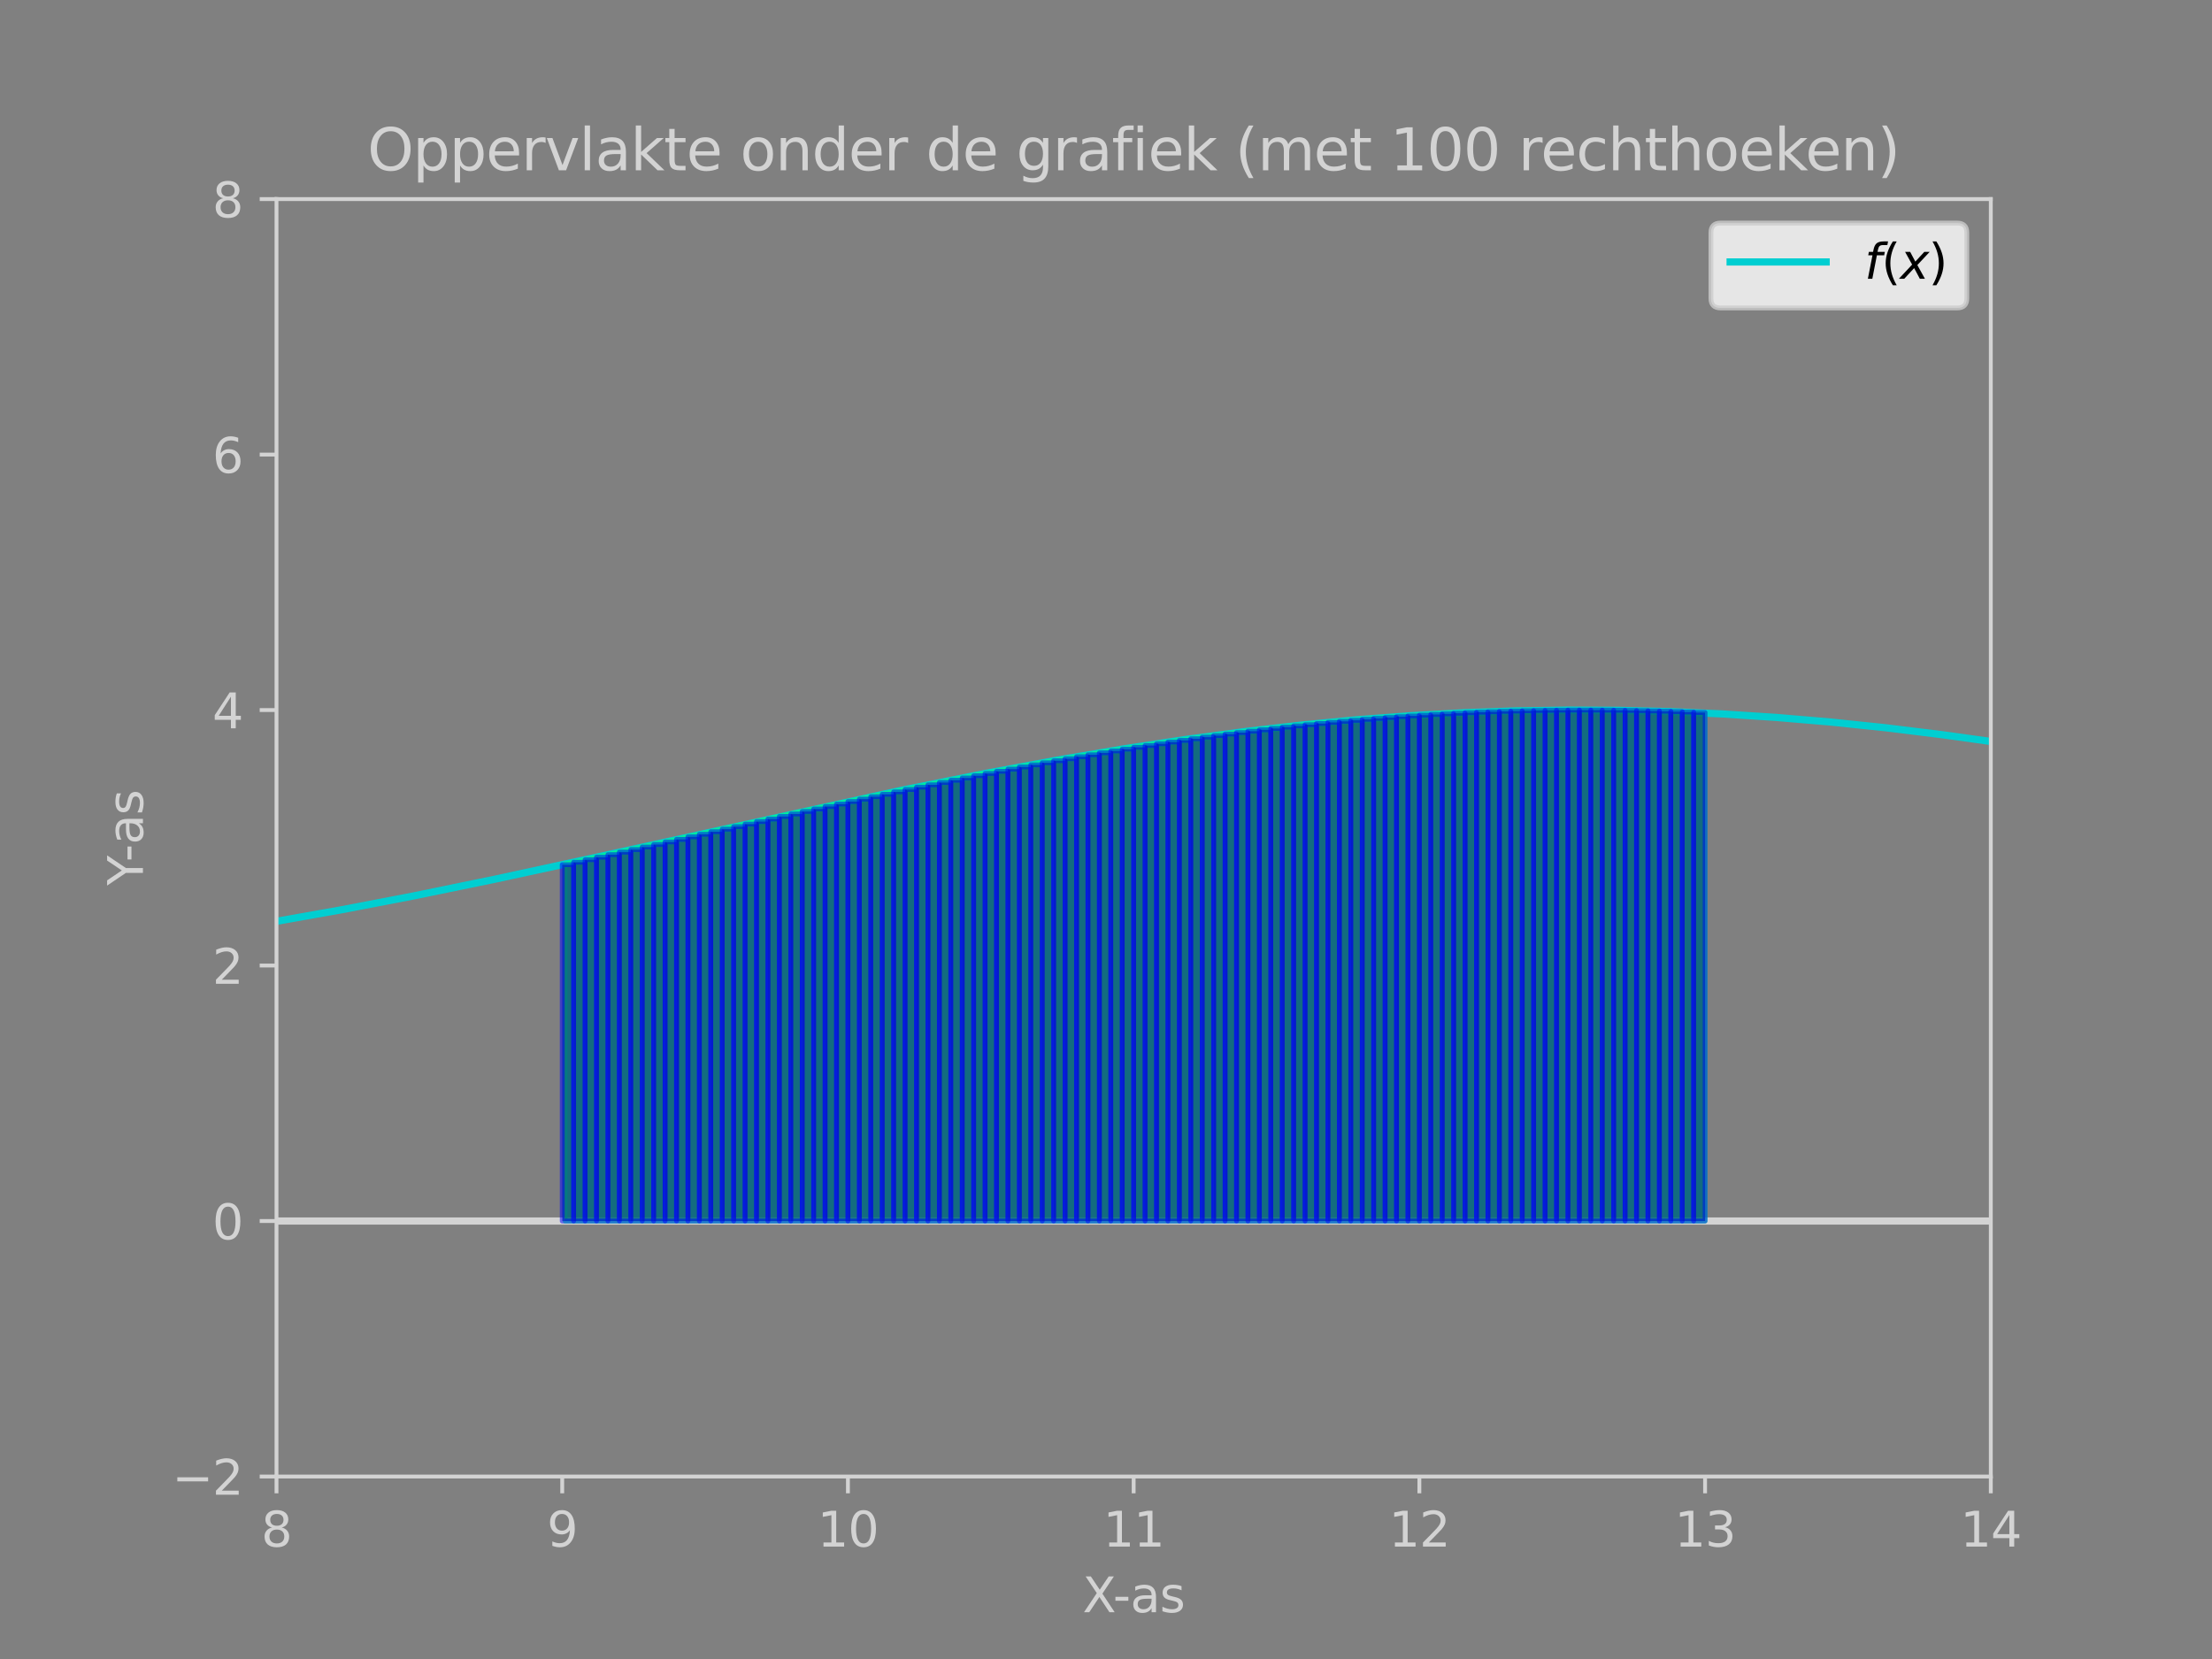 <?xml version="1.0" encoding="utf-8" standalone="no"?>
<!DOCTYPE svg PUBLIC "-//W3C//DTD SVG 1.1//EN"
  "http://www.w3.org/Graphics/SVG/1.1/DTD/svg11.dtd">
<svg xmlns:xlink="http://www.w3.org/1999/xlink" width="460.8pt" height="345.6pt" viewBox="0 0 460.8 345.6" xmlns="http://www.w3.org/2000/svg" version="1.1">
 <rect x="0" y="0" width="460.8" height="345.6" fill="#808080" stroke="none"/>
 <defs>
  <style type="text/css">*{stroke-linejoin: round; stroke-linecap: butt}</style>
 </defs>
 <g id="figure_1">
  <g id="patch_1">
   <path d="M 0 345.6 
L 460.8 345.6 
L 460.8 0 
L 0 0 
L 0 345.6 
z
" style="fill: none"/>
  </g>
  <g id="axes_1">
   <g id="patch_2">
    <path d="M 57.6 307.584 
L 414.72 307.584 
L 414.72 41.472 
L 57.6 41.472 
z
" style="fill: none"/>
   </g>
   <g id="LineCollection_1">
    <path d="M 57.6 254.362 
L 414.72 254.362 
" clip-path="url(#p500817c162)" style="fill: none; stroke: #d3d3d3; stroke-width: 1.5"/>
   </g>
   <g id="matplotlib.axis_1">
    <g id="xtick_1">
     <g id="line2d_1">
      <defs>
       <path id="m3a1d27cc35" d="M 0 0 
L 0 3.5 
" style="stroke: #d3d3d3; stroke-width: 0.8"/>
      </defs>
      <g>
       <use xlink:href="#m3a1d27cc35" x="57.6" y="307.584" style="fill: #d3d3d3; stroke: #d3d3d3; stroke-width: 0.8"/>
      </g>
     </g>
     <g id="text_1">
      <!-- 8 -->
      <g style="fill: #d3d3d3" transform="translate(54.419 322.182) scale(0.1 -0.1)">
       <defs>
        <path id="DejaVuSans-38" d="M 2034 2216 
Q 1584 2216 1326 1975 
Q 1069 1734 1069 1313 
Q 1069 891 1326 650 
Q 1584 409 2034 409 
Q 2484 409 2743 651 
Q 3003 894 3003 1313 
Q 3003 1734 2745 1975 
Q 2488 2216 2034 2216 
z
M 1403 2484 
Q 997 2584 770 2862 
Q 544 3141 544 3541 
Q 544 4100 942 4425 
Q 1341 4750 2034 4750 
Q 2731 4750 3128 4425 
Q 3525 4100 3525 3541 
Q 3525 3141 3298 2862 
Q 3072 2584 2669 2484 
Q 3125 2378 3379 2068 
Q 3634 1759 3634 1313 
Q 3634 634 3220 271 
Q 2806 -91 2034 -91 
Q 1263 -91 848 271 
Q 434 634 434 1313 
Q 434 1759 690 2068 
Q 947 2378 1403 2484 
z
M 1172 3481 
Q 1172 3119 1398 2916 
Q 1625 2713 2034 2713 
Q 2441 2713 2670 2916 
Q 2900 3119 2900 3481 
Q 2900 3844 2670 4047 
Q 2441 4250 2034 4250 
Q 1625 4250 1398 4047 
Q 1172 3844 1172 3481 
z
" transform="scale(0.016)"/>
       </defs>
       <use xlink:href="#DejaVuSans-38"/>
      </g>
     </g>
    </g>
    <g id="xtick_2">
     <g id="line2d_2">
      <g>
       <use xlink:href="#m3a1d27cc35" x="117.12" y="307.584" style="fill: #d3d3d3; stroke: #d3d3d3; stroke-width: 0.8"/>
      </g>
     </g>
     <g id="text_2">
      <!-- 9 -->
      <g style="fill: #d3d3d3" transform="translate(113.939 322.182) scale(0.1 -0.1)">
       <defs>
        <path id="DejaVuSans-39" d="M 703 97 
L 703 672 
Q 941 559 1184 500 
Q 1428 441 1663 441 
Q 2288 441 2617 861 
Q 2947 1281 2994 2138 
Q 2813 1869 2534 1725 
Q 2256 1581 1919 1581 
Q 1219 1581 811 2004 
Q 403 2428 403 3163 
Q 403 3881 828 4315 
Q 1253 4750 1959 4750 
Q 2769 4750 3195 4129 
Q 3622 3509 3622 2328 
Q 3622 1225 3098 567 
Q 2575 -91 1691 -91 
Q 1453 -91 1209 -44 
Q 966 3 703 97 
z
M 1959 2075 
Q 2384 2075 2632 2365 
Q 2881 2656 2881 3163 
Q 2881 3666 2632 3958 
Q 2384 4250 1959 4250 
Q 1534 4250 1286 3958 
Q 1038 3666 1038 3163 
Q 1038 2656 1286 2365 
Q 1534 2075 1959 2075 
z
" transform="scale(0.016)"/>
       </defs>
       <use xlink:href="#DejaVuSans-39"/>
      </g>
     </g>
    </g>
    <g id="xtick_3">
     <g id="line2d_3">
      <g>
       <use xlink:href="#m3a1d27cc35" x="176.64" y="307.584" style="fill: #d3d3d3; stroke: #d3d3d3; stroke-width: 0.8"/>
      </g>
     </g>
     <g id="text_3">
      <!-- 10 -->
      <g style="fill: #d3d3d3" transform="translate(170.278 322.182) scale(0.1 -0.1)">
       <defs>
        <path id="DejaVuSans-31" d="M 794 531 
L 1825 531 
L 1825 4091 
L 703 3866 
L 703 4441 
L 1819 4666 
L 2450 4666 
L 2450 531 
L 3481 531 
L 3481 0 
L 794 0 
L 794 531 
z
" transform="scale(0.016)"/>
        <path id="DejaVuSans-30" d="M 2034 4250 
Q 1547 4250 1301 3770 
Q 1056 3291 1056 2328 
Q 1056 1369 1301 889 
Q 1547 409 2034 409 
Q 2525 409 2770 889 
Q 3016 1369 3016 2328 
Q 3016 3291 2770 3770 
Q 2525 4250 2034 4250 
z
M 2034 4750 
Q 2819 4750 3233 4129 
Q 3647 3509 3647 2328 
Q 3647 1150 3233 529 
Q 2819 -91 2034 -91 
Q 1250 -91 836 529 
Q 422 1150 422 2328 
Q 422 3509 836 4129 
Q 1250 4750 2034 4750 
z
" transform="scale(0.016)"/>
       </defs>
       <use xlink:href="#DejaVuSans-31"/>
       <use xlink:href="#DejaVuSans-30" x="63.623"/>
      </g>
     </g>
    </g>
    <g id="xtick_4">
     <g id="line2d_4">
      <g>
       <use xlink:href="#m3a1d27cc35" x="236.16" y="307.584" style="fill: #d3d3d3; stroke: #d3d3d3; stroke-width: 0.8"/>
      </g>
     </g>
     <g id="text_4">
      <!-- 11 -->
      <g style="fill: #d3d3d3" transform="translate(229.798 322.182) scale(0.1 -0.1)">
       <use xlink:href="#DejaVuSans-31"/>
       <use xlink:href="#DejaVuSans-31" x="63.623"/>
      </g>
     </g>
    </g>
    <g id="xtick_5">
     <g id="line2d_5">
      <g>
       <use xlink:href="#m3a1d27cc35" x="295.68" y="307.584" style="fill: #d3d3d3; stroke: #d3d3d3; stroke-width: 0.8"/>
      </g>
     </g>
     <g id="text_5">
      <!-- 12 -->
      <g style="fill: #d3d3d3" transform="translate(289.317 322.182) scale(0.1 -0.1)">
       <defs>
        <path id="DejaVuSans-32" d="M 1228 531 
L 3431 531 
L 3431 0 
L 469 0 
L 469 531 
Q 828 903 1448 1529 
Q 2069 2156 2228 2338 
Q 2531 2678 2651 2914 
Q 2772 3150 2772 3378 
Q 2772 3750 2511 3984 
Q 2250 4219 1831 4219 
Q 1534 4219 1204 4116 
Q 875 4013 500 3803 
L 500 4441 
Q 881 4594 1212 4672 
Q 1544 4750 1819 4750 
Q 2544 4750 2975 4387 
Q 3406 4025 3406 3419 
Q 3406 3131 3298 2873 
Q 3191 2616 2906 2266 
Q 2828 2175 2409 1742 
Q 1991 1309 1228 531 
z
" transform="scale(0.016)"/>
       </defs>
       <use xlink:href="#DejaVuSans-31"/>
       <use xlink:href="#DejaVuSans-32" x="63.623"/>
      </g>
     </g>
    </g>
    <g id="xtick_6">
     <g id="line2d_6">
      <g>
       <use xlink:href="#m3a1d27cc35" x="355.2" y="307.584" style="fill: #d3d3d3; stroke: #d3d3d3; stroke-width: 0.8"/>
      </g>
     </g>
     <g id="text_6">
      <!-- 13 -->
      <g style="fill: #d3d3d3" transform="translate(348.837 322.182) scale(0.1 -0.1)">
       <defs>
        <path id="DejaVuSans-33" d="M 2597 2516 
Q 3050 2419 3304 2112 
Q 3559 1806 3559 1356 
Q 3559 666 3084 287 
Q 2609 -91 1734 -91 
Q 1441 -91 1130 -33 
Q 819 25 488 141 
L 488 750 
Q 750 597 1062 519 
Q 1375 441 1716 441 
Q 2309 441 2620 675 
Q 2931 909 2931 1356 
Q 2931 1769 2642 2001 
Q 2353 2234 1838 2234 
L 1294 2234 
L 1294 2753 
L 1863 2753 
Q 2328 2753 2575 2939 
Q 2822 3125 2822 3475 
Q 2822 3834 2567 4026 
Q 2313 4219 1838 4219 
Q 1578 4219 1281 4162 
Q 984 4106 628 3988 
L 628 4550 
Q 988 4650 1302 4700 
Q 1616 4750 1894 4750 
Q 2613 4750 3031 4423 
Q 3450 4097 3450 3541 
Q 3450 3153 3228 2886 
Q 3006 2619 2597 2516 
z
" transform="scale(0.016)"/>
       </defs>
       <use xlink:href="#DejaVuSans-31"/>
       <use xlink:href="#DejaVuSans-33" x="63.623"/>
      </g>
     </g>
    </g>
    <g id="xtick_7">
     <g id="line2d_7">
      <g>
       <use xlink:href="#m3a1d27cc35" x="414.72" y="307.584" style="fill: #d3d3d3; stroke: #d3d3d3; stroke-width: 0.8"/>
      </g>
     </g>
     <g id="text_7">
      <!-- 14 -->
      <g style="fill: #d3d3d3" transform="translate(408.358 322.182) scale(0.1 -0.1)">
       <defs>
        <path id="DejaVuSans-34" d="M 2419 4116 
L 825 1625 
L 2419 1625 
L 2419 4116 
z
M 2253 4666 
L 3047 4666 
L 3047 1625 
L 3713 1625 
L 3713 1100 
L 3047 1100 
L 3047 0 
L 2419 0 
L 2419 1100 
L 313 1100 
L 313 1709 
L 2253 4666 
z
" transform="scale(0.016)"/>
       </defs>
       <use xlink:href="#DejaVuSans-31"/>
       <use xlink:href="#DejaVuSans-34" x="63.623"/>
      </g>
     </g>
    </g>
    <g id="text_8">
     <!-- X-as -->
     <g style="fill: #d3d3d3" transform="translate(225.512 335.861) scale(0.1 -0.1)">
      <defs>
       <path id="DejaVuSans-58" d="M 403 4666 
L 1081 4666 
L 2241 2931 
L 3406 4666 
L 4084 4666 
L 2584 2425 
L 4184 0 
L 3506 0 
L 2194 1984 
L 872 0 
L 191 0 
L 1856 2491 
L 403 4666 
z
" transform="scale(0.016)"/>
       <path id="DejaVuSans-2d" d="M 313 2009 
L 1997 2009 
L 1997 1497 
L 313 1497 
L 313 2009 
z
" transform="scale(0.016)"/>
       <path id="DejaVuSans-61" d="M 2194 1759 
Q 1497 1759 1228 1600 
Q 959 1441 959 1056 
Q 959 750 1161 570 
Q 1363 391 1709 391 
Q 2188 391 2477 730 
Q 2766 1069 2766 1631 
L 2766 1759 
L 2194 1759 
z
M 3341 1997 
L 3341 0 
L 2766 0 
L 2766 531 
Q 2569 213 2275 61 
Q 1981 -91 1556 -91 
Q 1019 -91 701 211 
Q 384 513 384 1019 
Q 384 1609 779 1909 
Q 1175 2209 1959 2209 
L 2766 2209 
L 2766 2266 
Q 2766 2663 2505 2880 
Q 2244 3097 1772 3097 
Q 1472 3097 1187 3025 
Q 903 2953 641 2809 
L 641 3341 
Q 956 3463 1253 3523 
Q 1550 3584 1831 3584 
Q 2591 3584 2966 3190 
Q 3341 2797 3341 1997 
z
" transform="scale(0.016)"/>
       <path id="DejaVuSans-73" d="M 2834 3397 
L 2834 2853 
Q 2591 2978 2328 3040 
Q 2066 3103 1784 3103 
Q 1356 3103 1142 2972 
Q 928 2841 928 2578 
Q 928 2378 1081 2264 
Q 1234 2150 1697 2047 
L 1894 2003 
Q 2506 1872 2764 1633 
Q 3022 1394 3022 966 
Q 3022 478 2636 193 
Q 2250 -91 1575 -91 
Q 1294 -91 989 -36 
Q 684 19 347 128 
L 347 722 
Q 666 556 975 473 
Q 1284 391 1588 391 
Q 1994 391 2212 530 
Q 2431 669 2431 922 
Q 2431 1156 2273 1281 
Q 2116 1406 1581 1522 
L 1381 1569 
Q 847 1681 609 1914 
Q 372 2147 372 2553 
Q 372 3047 722 3315 
Q 1072 3584 1716 3584 
Q 2034 3584 2315 3537 
Q 2597 3491 2834 3397 
z
" transform="scale(0.016)"/>
      </defs>
      <use xlink:href="#DejaVuSans-58"/>
      <use xlink:href="#DejaVuSans-2d" x="63.506"/>
      <use xlink:href="#DejaVuSans-61" x="99.59"/>
      <use xlink:href="#DejaVuSans-73" x="160.869"/>
     </g>
    </g>
   </g>
   <g id="matplotlib.axis_2">
    <g id="ytick_1">
     <g id="line2d_8">
      <defs>
       <path id="m5b4f27c672" d="M 0 0 
L -3.5 0 
" style="stroke: #d3d3d3; stroke-width: 0.8"/>
      </defs>
      <g>
       <use xlink:href="#m5b4f27c672" x="57.6" y="307.584" style="fill: #d3d3d3; stroke: #d3d3d3; stroke-width: 0.8"/>
      </g>
     </g>
     <g id="text_9">
      <!-- −2 -->
      <g style="fill: #d3d3d3" transform="translate(35.858 311.383) scale(0.1 -0.1)">
       <defs>
        <path id="DejaVuSans-2212" d="M 678 2272 
L 4684 2272 
L 4684 1741 
L 678 1741 
L 678 2272 
z
" transform="scale(0.016)"/>
       </defs>
       <use xlink:href="#DejaVuSans-2212"/>
       <use xlink:href="#DejaVuSans-32" x="83.789"/>
      </g>
     </g>
    </g>
    <g id="ytick_2">
     <g id="line2d_9">
      <g>
       <use xlink:href="#m5b4f27c672" x="57.6" y="254.362" style="fill: #d3d3d3; stroke: #d3d3d3; stroke-width: 0.8"/>
      </g>
     </g>
     <g id="text_10">
      <!-- 0 -->
      <g style="fill: #d3d3d3" transform="translate(44.237 258.161) scale(0.1 -0.1)">
       <use xlink:href="#DejaVuSans-30"/>
      </g>
     </g>
    </g>
    <g id="ytick_3">
     <g id="line2d_10">
      <g>
       <use xlink:href="#m5b4f27c672" x="57.6" y="201.139" style="fill: #d3d3d3; stroke: #d3d3d3; stroke-width: 0.8"/>
      </g>
     </g>
     <g id="text_11">
      <!-- 2 -->
      <g style="fill: #d3d3d3" transform="translate(44.237 204.938) scale(0.1 -0.1)">
       <use xlink:href="#DejaVuSans-32"/>
      </g>
     </g>
    </g>
    <g id="ytick_4">
     <g id="line2d_11">
      <g>
       <use xlink:href="#m5b4f27c672" x="57.6" y="147.917" style="fill: #d3d3d3; stroke: #d3d3d3; stroke-width: 0.8"/>
      </g>
     </g>
     <g id="text_12">
      <!-- 4 -->
      <g style="fill: #d3d3d3" transform="translate(44.237 151.716) scale(0.1 -0.1)">
       <use xlink:href="#DejaVuSans-34"/>
      </g>
     </g>
    </g>
    <g id="ytick_5">
     <g id="line2d_12">
      <g>
       <use xlink:href="#m5b4f27c672" x="57.6" y="94.694" style="fill: #d3d3d3; stroke: #d3d3d3; stroke-width: 0.8"/>
      </g>
     </g>
     <g id="text_13">
      <!-- 6 -->
      <g style="fill: #d3d3d3" transform="translate(44.237 98.494) scale(0.1 -0.1)">
       <defs>
        <path id="DejaVuSans-36" d="M 2113 2584 
Q 1688 2584 1439 2293 
Q 1191 2003 1191 1497 
Q 1191 994 1439 701 
Q 1688 409 2113 409 
Q 2538 409 2786 701 
Q 3034 994 3034 1497 
Q 3034 2003 2786 2293 
Q 2538 2584 2113 2584 
z
M 3366 4563 
L 3366 3988 
Q 3128 4100 2886 4159 
Q 2644 4219 2406 4219 
Q 1781 4219 1451 3797 
Q 1122 3375 1075 2522 
Q 1259 2794 1537 2939 
Q 1816 3084 2150 3084 
Q 2853 3084 3261 2657 
Q 3669 2231 3669 1497 
Q 3669 778 3244 343 
Q 2819 -91 2113 -91 
Q 1303 -91 875 529 
Q 447 1150 447 2328 
Q 447 3434 972 4092 
Q 1497 4750 2381 4750 
Q 2619 4750 2861 4703 
Q 3103 4656 3366 4563 
z
" transform="scale(0.016)"/>
       </defs>
       <use xlink:href="#DejaVuSans-36"/>
      </g>
     </g>
    </g>
    <g id="ytick_6">
     <g id="line2d_13">
      <g>
       <use xlink:href="#m5b4f27c672" x="57.6" y="41.472" style="fill: #d3d3d3; stroke: #d3d3d3; stroke-width: 0.8"/>
      </g>
     </g>
     <g id="text_14">
      <!-- 8 -->
      <g style="fill: #d3d3d3" transform="translate(44.237 45.271) scale(0.1 -0.1)">
       <use xlink:href="#DejaVuSans-38"/>
      </g>
     </g>
    </g>
    <g id="text_15">
     <!-- Y-as -->
     <g style="fill: #d3d3d3" transform="translate(29.778 184.461) rotate(-90) scale(0.1 -0.1)">
      <defs>
       <path id="DejaVuSans-59" d="M -13 4666 
L 666 4666 
L 1959 2747 
L 3244 4666 
L 3922 4666 
L 2272 2222 
L 2272 0 
L 1638 0 
L 1638 2222 
L -13 4666 
z
" transform="scale(0.016)"/>
      </defs>
      <use xlink:href="#DejaVuSans-59"/>
      <use xlink:href="#DejaVuSans-2d" x="49.209"/>
      <use xlink:href="#DejaVuSans-61" x="85.293"/>
      <use xlink:href="#DejaVuSans-73" x="146.572"/>
     </g>
    </g>
   </g>
   <g id="line2d_14">
    <path d="M 57.6 191.922 
L 71.29 189.496 
L 86.17 186.636 
L 103.43 183.085 
L 124.858 178.436 
L 187.949 164.593 
L 205.21 161.13 
L 220.09 158.368 
L 233.779 156.049 
L 246.874 154.058 
L 259.373 152.389 
L 271.277 151.025 
L 282.586 149.947 
L 293.894 149.091 
L 305.203 148.464 
L 315.917 148.087 
L 326.63 147.924 
L 337.344 147.976 
L 348.058 148.243 
L 358.771 148.723 
L 370.08 149.456 
L 381.389 150.415 
L 392.698 151.592 
L 404.602 153.054 
L 414.125 154.379 
L 414.125 154.379 
" clip-path="url(#p500817c162)" style="fill: none; stroke: #00ced1; stroke-width: 1.5; stroke-linecap: square"/>
   </g>
   <g id="patch_3">
    <path d="M 57.6 307.584 
L 57.6 41.472 
" style="fill: none; stroke: #d3d3d3; stroke-width: 0.8; stroke-linejoin: miter; stroke-linecap: square"/>
   </g>
   <g id="patch_4">
    <path d="M 414.72 307.584 
L 414.72 41.472 
" style="fill: none; stroke: #d3d3d3; stroke-width: 0.8; stroke-linejoin: miter; stroke-linecap: square"/>
   </g>
   <g id="patch_5">
    <path d="M 57.6 307.584 
L 414.72 307.584 
" style="fill: none; stroke: #d3d3d3; stroke-width: 0.8; stroke-linejoin: miter; stroke-linecap: square"/>
   </g>
   <g id="patch_6">
    <path d="M 57.6 41.472 
L 414.72 41.472 
" style="fill: none; stroke: #d3d3d3; stroke-width: 0.8; stroke-linejoin: miter; stroke-linecap: square"/>
   </g>
   <g id="PolyCollection_1">
    <defs>
     <path id="m40b450f756" d="M 117.715 -91.238 
L 117.715 -165.593 
L 118.31 -165.723 
L 118.906 -165.853 
L 119.501 -165.984 
L 120.096 -166.114 
L 120.691 -166.245 
L 121.286 -166.376 
L 121.882 -166.507 
L 122.477 -166.638 
L 123.072 -166.77 
L 123.667 -166.901 
L 124.262 -167.032 
L 124.858 -167.164 
L 125.453 -167.296 
L 126.048 -167.427 
L 126.643 -167.559 
L 127.238 -167.691 
L 127.834 -167.823 
L 128.429 -167.955 
L 129.024 -168.087 
L 129.619 -168.22 
L 130.214 -168.352 
L 130.81 -168.484 
L 131.405 -168.617 
L 132 -168.749 
L 132.595 -168.882 
L 133.19 -169.015 
L 133.786 -169.147 
L 134.381 -169.28 
L 134.976 -169.413 
L 135.571 -169.546 
L 136.166 -169.679 
L 136.762 -169.811 
L 137.357 -169.944 
L 137.952 -170.077 
L 138.547 -170.21 
L 139.142 -170.343 
L 139.738 -170.476 
L 140.333 -170.609 
L 140.928 -170.742 
L 141.523 -170.875 
L 142.118 -171.008 
L 142.714 -171.141 
L 143.309 -171.275 
L 143.904 -171.408 
L 144.499 -171.541 
L 145.094 -171.674 
L 145.69 -171.807 
L 146.285 -171.94 
L 146.88 -172.073 
L 147.475 -172.206 
L 148.07 -172.339 
L 148.666 -172.471 
L 149.261 -172.604 
L 149.856 -172.737 
L 150.451 -172.87 
L 151.046 -173.003 
L 151.642 -173.135 
L 152.237 -173.268 
L 152.832 -173.4 
L 153.427 -173.533 
L 154.022 -173.665 
L 154.618 -173.798 
L 155.213 -173.93 
L 155.808 -174.062 
L 156.403 -174.195 
L 156.998 -174.327 
L 157.594 -174.459 
L 158.189 -174.591 
L 158.784 -174.722 
L 159.379 -174.854 
L 159.974 -174.986 
L 160.57 -175.117 
L 161.165 -175.249 
L 161.76 -175.38 
L 162.355 -175.511 
L 162.95 -175.643 
L 163.546 -175.774 
L 164.141 -175.905 
L 164.736 -176.035 
L 165.331 -176.166 
L 165.926 -176.297 
L 166.522 -176.427 
L 167.117 -176.557 
L 167.712 -176.687 
L 168.307 -176.817 
L 168.902 -176.947 
L 169.498 -177.077 
L 170.093 -177.206 
L 170.688 -177.336 
L 171.283 -177.465 
L 171.878 -177.594 
L 172.474 -177.723 
L 173.069 -177.852 
L 173.664 -177.98 
L 174.259 -178.109 
L 174.854 -178.237 
L 175.45 -178.365 
L 176.045 -178.493 
L 176.64 -178.621 
L 177.235 -178.748 
L 177.83 -178.875 
L 178.426 -179.002 
L 179.021 -179.129 
L 179.616 -179.256 
L 180.211 -179.383 
L 180.806 -179.509 
L 181.402 -179.635 
L 181.997 -179.761 
L 182.592 -179.887 
L 183.187 -180.012 
L 183.782 -180.137 
L 184.378 -180.262 
L 184.973 -180.387 
L 185.568 -180.511 
L 186.163 -180.636 
L 186.758 -180.76 
L 187.354 -180.884 
L 187.949 -181.007 
L 188.544 -181.13 
L 189.139 -181.254 
L 189.734 -181.376 
L 190.33 -181.499 
L 190.925 -181.621 
L 191.52 -181.743 
L 192.115 -181.865 
L 192.71 -181.986 
L 193.306 -182.108 
L 193.901 -182.229 
L 194.496 -182.349 
L 195.091 -182.47 
L 195.686 -182.59 
L 196.282 -182.709 
L 196.877 -182.829 
L 197.472 -182.948 
L 198.067 -183.067 
L 198.662 -183.186 
L 199.258 -183.304 
L 199.853 -183.422 
L 200.448 -183.54 
L 201.043 -183.657 
L 201.638 -183.774 
L 202.234 -183.891 
L 202.829 -184.007 
L 203.424 -184.124 
L 204.019 -184.239 
L 204.614 -184.355 
L 205.21 -184.47 
L 205.805 -184.585 
L 206.4 -184.699 
L 206.995 -184.813 
L 207.59 -184.927 
L 208.186 -185.041 
L 208.781 -185.154 
L 209.376 -185.266 
L 209.971 -185.379 
L 210.566 -185.491 
L 211.162 -185.602 
L 211.757 -185.714 
L 212.352 -185.825 
L 212.947 -185.935 
L 213.542 -186.045 
L 214.138 -186.155 
L 214.733 -186.265 
L 215.328 -186.374 
L 215.923 -186.482 
L 216.518 -186.591 
L 217.114 -186.698 
L 217.709 -186.806 
L 218.304 -186.913 
L 218.899 -187.02 
L 219.494 -187.126 
L 220.09 -187.232 
L 220.685 -187.338 
L 221.28 -187.443 
L 221.875 -187.547 
L 222.47 -187.652 
L 223.066 -187.755 
L 223.661 -187.859 
L 224.256 -187.962 
L 224.851 -188.065 
L 225.446 -188.167 
L 226.042 -188.268 
L 226.637 -188.37 
L 227.232 -188.471 
L 227.827 -188.571 
L 228.422 -188.671 
L 229.018 -188.771 
L 229.613 -188.87 
L 230.208 -188.969 
L 230.803 -189.067 
L 231.398 -189.165 
L 231.994 -189.262 
L 232.589 -189.359 
L 233.184 -189.455 
L 233.779 -189.551 
L 234.374 -189.647 
L 234.97 -189.742 
L 235.565 -189.836 
L 236.16 -189.931 
L 236.755 -190.024 
L 237.35 -190.117 
L 237.946 -190.21 
L 238.541 -190.302 
L 239.136 -190.394 
L 239.731 -190.485 
L 240.326 -190.576 
L 240.922 -190.666 
L 241.517 -190.756 
L 242.112 -190.845 
L 242.707 -190.934 
L 243.302 -191.022 
L 243.898 -191.11 
L 244.493 -191.198 
L 245.088 -191.284 
L 245.683 -191.371 
L 246.278 -191.456 
L 246.874 -191.542 
L 247.469 -191.626 
L 248.064 -191.711 
L 248.659 -191.794 
L 249.254 -191.878 
L 249.85 -191.96 
L 250.445 -192.043 
L 251.04 -192.124 
L 251.635 -192.205 
L 252.23 -192.286 
L 252.826 -192.366 
L 253.421 -192.446 
L 254.016 -192.525 
L 254.611 -192.603 
L 255.206 -192.681 
L 255.802 -192.758 
L 256.397 -192.835 
L 256.992 -192.911 
L 257.587 -192.987 
L 258.182 -193.062 
L 258.778 -193.137 
L 259.373 -193.211 
L 259.968 -193.285 
L 260.563 -193.358 
L 261.158 -193.43 
L 261.754 -193.502 
L 262.349 -193.573 
L 262.944 -193.644 
L 263.539 -193.714 
L 264.134 -193.784 
L 264.73 -193.853 
L 265.325 -193.921 
L 265.92 -193.989 
L 266.515 -194.057 
L 267.11 -194.123 
L 267.706 -194.19 
L 268.301 -194.255 
L 268.896 -194.32 
L 269.491 -194.385 
L 270.086 -194.449 
L 270.682 -194.512 
L 271.277 -194.575 
L 271.872 -194.637 
L 272.467 -194.698 
L 273.062 -194.759 
L 273.658 -194.82 
L 274.253 -194.879 
L 274.848 -194.938 
L 275.443 -194.997 
L 276.038 -195.055 
L 276.634 -195.112 
L 277.229 -195.169 
L 277.824 -195.225 
L 278.419 -195.281 
L 279.014 -195.336 
L 279.61 -195.39 
L 280.205 -195.444 
L 280.8 -195.497 
L 281.395 -195.549 
L 281.99 -195.601 
L 282.586 -195.653 
L 283.181 -195.703 
L 283.776 -195.753 
L 284.371 -195.803 
L 284.966 -195.852 
L 285.562 -195.9 
L 286.157 -195.947 
L 286.752 -195.994 
L 287.347 -196.041 
L 287.942 -196.086 
L 288.538 -196.131 
L 289.133 -196.176 
L 289.728 -196.22 
L 290.323 -196.263 
L 290.918 -196.306 
L 291.514 -196.347 
L 292.109 -196.389 
L 292.704 -196.429 
L 293.299 -196.469 
L 293.894 -196.509 
L 294.49 -196.548 
L 295.085 -196.586 
L 295.68 -196.623 
L 296.275 -196.66 
L 296.87 -196.696 
L 297.466 -196.732 
L 298.061 -196.767 
L 298.656 -196.801 
L 299.251 -196.835 
L 299.846 -196.868 
L 300.442 -196.9 
L 301.037 -196.932 
L 301.632 -196.963 
L 302.227 -196.993 
L 302.822 -197.023 
L 303.418 -197.052 
L 304.013 -197.081 
L 304.608 -197.109 
L 305.203 -197.136 
L 305.798 -197.162 
L 306.394 -197.188 
L 306.989 -197.213 
L 307.584 -197.238 
L 308.179 -197.262 
L 308.774 -197.285 
L 309.37 -197.308 
L 309.965 -197.33 
L 310.56 -197.351 
L 311.155 -197.372 
L 311.75 -197.392 
L 312.346 -197.411 
L 312.941 -197.43 
L 313.536 -197.448 
L 314.131 -197.465 
L 314.726 -197.482 
L 315.322 -197.498 
L 315.917 -197.513 
L 316.512 -197.528 
L 317.107 -197.542 
L 317.702 -197.555 
L 318.298 -197.568 
L 318.893 -197.58 
L 319.488 -197.591 
L 320.083 -197.602 
L 320.678 -197.612 
L 321.274 -197.621 
L 321.869 -197.63 
L 322.464 -197.638 
L 323.059 -197.646 
L 323.654 -197.652 
L 324.25 -197.658 
L 324.845 -197.664 
L 325.44 -197.669 
L 326.035 -197.673 
L 326.63 -197.676 
L 327.226 -197.679 
L 327.821 -197.681 
L 328.416 -197.682 
L 329.011 -197.683 
L 329.606 -197.683 
L 330.202 -197.683 
L 330.797 -197.681 
L 331.392 -197.679 
L 331.987 -197.677 
L 332.582 -197.674 
L 333.178 -197.67 
L 333.773 -197.665 
L 334.368 -197.66 
L 334.963 -197.654 
L 335.558 -197.647 
L 336.154 -197.64 
L 336.749 -197.632 
L 337.344 -197.624 
L 337.939 -197.615 
L 338.534 -197.605 
L 339.13 -197.594 
L 339.725 -197.583 
L 340.32 -197.571 
L 340.915 -197.559 
L 341.51 -197.545 
L 342.106 -197.532 
L 342.701 -197.517 
L 343.296 -197.502 
L 343.891 -197.486 
L 344.486 -197.47 
L 345.082 -197.452 
L 345.677 -197.435 
L 346.272 -197.416 
L 346.867 -197.397 
L 347.462 -197.377 
L 348.058 -197.357 
L 348.653 -197.336 
L 349.248 -197.314 
L 349.843 -197.291 
L 350.438 -197.268 
L 351.034 -197.245 
L 351.629 -197.22 
L 352.224 -197.195 
L 352.819 -197.169 
L 353.414 -197.143 
L 354.01 -197.116 
L 354.605 -197.088 
L 355.2 -197.06 
L 355.2 -91.238 
L 355.2 -91.238 
L 354.605 -91.238 
L 354.01 -91.238 
L 353.414 -91.238 
L 352.819 -91.238 
L 352.224 -91.238 
L 351.629 -91.238 
L 351.034 -91.238 
L 350.438 -91.238 
L 349.843 -91.238 
L 349.248 -91.238 
L 348.653 -91.238 
L 348.058 -91.238 
L 347.462 -91.238 
L 346.867 -91.238 
L 346.272 -91.238 
L 345.677 -91.238 
L 345.082 -91.238 
L 344.486 -91.238 
L 343.891 -91.238 
L 343.296 -91.238 
L 342.701 -91.238 
L 342.106 -91.238 
L 341.51 -91.238 
L 340.915 -91.238 
L 340.32 -91.238 
L 339.725 -91.238 
L 339.13 -91.238 
L 338.534 -91.238 
L 337.939 -91.238 
L 337.344 -91.238 
L 336.749 -91.238 
L 336.154 -91.238 
L 335.558 -91.238 
L 334.963 -91.238 
L 334.368 -91.238 
L 333.773 -91.238 
L 333.178 -91.238 
L 332.582 -91.238 
L 331.987 -91.238 
L 331.392 -91.238 
L 330.797 -91.238 
L 330.202 -91.238 
L 329.606 -91.238 
L 329.011 -91.238 
L 328.416 -91.238 
L 327.821 -91.238 
L 327.226 -91.238 
L 326.63 -91.238 
L 326.035 -91.238 
L 325.44 -91.238 
L 324.845 -91.238 
L 324.25 -91.238 
L 323.654 -91.238 
L 323.059 -91.238 
L 322.464 -91.238 
L 321.869 -91.238 
L 321.274 -91.238 
L 320.678 -91.238 
L 320.083 -91.238 
L 319.488 -91.238 
L 318.893 -91.238 
L 318.298 -91.238 
L 317.702 -91.238 
L 317.107 -91.238 
L 316.512 -91.238 
L 315.917 -91.238 
L 315.322 -91.238 
L 314.726 -91.238 
L 314.131 -91.238 
L 313.536 -91.238 
L 312.941 -91.238 
L 312.346 -91.238 
L 311.75 -91.238 
L 311.155 -91.238 
L 310.56 -91.238 
L 309.965 -91.238 
L 309.37 -91.238 
L 308.774 -91.238 
L 308.179 -91.238 
L 307.584 -91.238 
L 306.989 -91.238 
L 306.394 -91.238 
L 305.798 -91.238 
L 305.203 -91.238 
L 304.608 -91.238 
L 304.013 -91.238 
L 303.418 -91.238 
L 302.822 -91.238 
L 302.227 -91.238 
L 301.632 -91.238 
L 301.037 -91.238 
L 300.442 -91.238 
L 299.846 -91.238 
L 299.251 -91.238 
L 298.656 -91.238 
L 298.061 -91.238 
L 297.466 -91.238 
L 296.87 -91.238 
L 296.275 -91.238 
L 295.68 -91.238 
L 295.085 -91.238 
L 294.49 -91.238 
L 293.894 -91.238 
L 293.299 -91.238 
L 292.704 -91.238 
L 292.109 -91.238 
L 291.514 -91.238 
L 290.918 -91.238 
L 290.323 -91.238 
L 289.728 -91.238 
L 289.133 -91.238 
L 288.538 -91.238 
L 287.942 -91.238 
L 287.347 -91.238 
L 286.752 -91.238 
L 286.157 -91.238 
L 285.562 -91.238 
L 284.966 -91.238 
L 284.371 -91.238 
L 283.776 -91.238 
L 283.181 -91.238 
L 282.586 -91.238 
L 281.99 -91.238 
L 281.395 -91.238 
L 280.8 -91.238 
L 280.205 -91.238 
L 279.61 -91.238 
L 279.014 -91.238 
L 278.419 -91.238 
L 277.824 -91.238 
L 277.229 -91.238 
L 276.634 -91.238 
L 276.038 -91.238 
L 275.443 -91.238 
L 274.848 -91.238 
L 274.253 -91.238 
L 273.658 -91.238 
L 273.062 -91.238 
L 272.467 -91.238 
L 271.872 -91.238 
L 271.277 -91.238 
L 270.682 -91.238 
L 270.086 -91.238 
L 269.491 -91.238 
L 268.896 -91.238 
L 268.301 -91.238 
L 267.706 -91.238 
L 267.11 -91.238 
L 266.515 -91.238 
L 265.92 -91.238 
L 265.325 -91.238 
L 264.73 -91.238 
L 264.134 -91.238 
L 263.539 -91.238 
L 262.944 -91.238 
L 262.349 -91.238 
L 261.754 -91.238 
L 261.158 -91.238 
L 260.563 -91.238 
L 259.968 -91.238 
L 259.373 -91.238 
L 258.778 -91.238 
L 258.182 -91.238 
L 257.587 -91.238 
L 256.992 -91.238 
L 256.397 -91.238 
L 255.802 -91.238 
L 255.206 -91.238 
L 254.611 -91.238 
L 254.016 -91.238 
L 253.421 -91.238 
L 252.826 -91.238 
L 252.23 -91.238 
L 251.635 -91.238 
L 251.04 -91.238 
L 250.445 -91.238 
L 249.85 -91.238 
L 249.254 -91.238 
L 248.659 -91.238 
L 248.064 -91.238 
L 247.469 -91.238 
L 246.874 -91.238 
L 246.278 -91.238 
L 245.683 -91.238 
L 245.088 -91.238 
L 244.493 -91.238 
L 243.898 -91.238 
L 243.302 -91.238 
L 242.707 -91.238 
L 242.112 -91.238 
L 241.517 -91.238 
L 240.922 -91.238 
L 240.326 -91.238 
L 239.731 -91.238 
L 239.136 -91.238 
L 238.541 -91.238 
L 237.946 -91.238 
L 237.35 -91.238 
L 236.755 -91.238 
L 236.16 -91.238 
L 235.565 -91.238 
L 234.97 -91.238 
L 234.374 -91.238 
L 233.779 -91.238 
L 233.184 -91.238 
L 232.589 -91.238 
L 231.994 -91.238 
L 231.398 -91.238 
L 230.803 -91.238 
L 230.208 -91.238 
L 229.613 -91.238 
L 229.018 -91.238 
L 228.422 -91.238 
L 227.827 -91.238 
L 227.232 -91.238 
L 226.637 -91.238 
L 226.042 -91.238 
L 225.446 -91.238 
L 224.851 -91.238 
L 224.256 -91.238 
L 223.661 -91.238 
L 223.066 -91.238 
L 222.47 -91.238 
L 221.875 -91.238 
L 221.28 -91.238 
L 220.685 -91.238 
L 220.09 -91.238 
L 219.494 -91.238 
L 218.899 -91.238 
L 218.304 -91.238 
L 217.709 -91.238 
L 217.114 -91.238 
L 216.518 -91.238 
L 215.923 -91.238 
L 215.328 -91.238 
L 214.733 -91.238 
L 214.138 -91.238 
L 213.542 -91.238 
L 212.947 -91.238 
L 212.352 -91.238 
L 211.757 -91.238 
L 211.162 -91.238 
L 210.566 -91.238 
L 209.971 -91.238 
L 209.376 -91.238 
L 208.781 -91.238 
L 208.186 -91.238 
L 207.59 -91.238 
L 206.995 -91.238 
L 206.4 -91.238 
L 205.805 -91.238 
L 205.21 -91.238 
L 204.614 -91.238 
L 204.019 -91.238 
L 203.424 -91.238 
L 202.829 -91.238 
L 202.234 -91.238 
L 201.638 -91.238 
L 201.043 -91.238 
L 200.448 -91.238 
L 199.853 -91.238 
L 199.258 -91.238 
L 198.662 -91.238 
L 198.067 -91.238 
L 197.472 -91.238 
L 196.877 -91.238 
L 196.282 -91.238 
L 195.686 -91.238 
L 195.091 -91.238 
L 194.496 -91.238 
L 193.901 -91.238 
L 193.306 -91.238 
L 192.71 -91.238 
L 192.115 -91.238 
L 191.52 -91.238 
L 190.925 -91.238 
L 190.33 -91.238 
L 189.734 -91.238 
L 189.139 -91.238 
L 188.544 -91.238 
L 187.949 -91.238 
L 187.354 -91.238 
L 186.758 -91.238 
L 186.163 -91.238 
L 185.568 -91.238 
L 184.973 -91.238 
L 184.378 -91.238 
L 183.782 -91.238 
L 183.187 -91.238 
L 182.592 -91.238 
L 181.997 -91.238 
L 181.402 -91.238 
L 180.806 -91.238 
L 180.211 -91.238 
L 179.616 -91.238 
L 179.021 -91.238 
L 178.426 -91.238 
L 177.83 -91.238 
L 177.235 -91.238 
L 176.64 -91.238 
L 176.045 -91.238 
L 175.45 -91.238 
L 174.854 -91.238 
L 174.259 -91.238 
L 173.664 -91.238 
L 173.069 -91.238 
L 172.474 -91.238 
L 171.878 -91.238 
L 171.283 -91.238 
L 170.688 -91.238 
L 170.093 -91.238 
L 169.498 -91.238 
L 168.902 -91.238 
L 168.307 -91.238 
L 167.712 -91.238 
L 167.117 -91.238 
L 166.522 -91.238 
L 165.926 -91.238 
L 165.331 -91.238 
L 164.736 -91.238 
L 164.141 -91.238 
L 163.546 -91.238 
L 162.95 -91.238 
L 162.355 -91.238 
L 161.76 -91.238 
L 161.165 -91.238 
L 160.57 -91.238 
L 159.974 -91.238 
L 159.379 -91.238 
L 158.784 -91.238 
L 158.189 -91.238 
L 157.594 -91.238 
L 156.998 -91.238 
L 156.403 -91.238 
L 155.808 -91.238 
L 155.213 -91.238 
L 154.618 -91.238 
L 154.022 -91.238 
L 153.427 -91.238 
L 152.832 -91.238 
L 152.237 -91.238 
L 151.642 -91.238 
L 151.046 -91.238 
L 150.451 -91.238 
L 149.856 -91.238 
L 149.261 -91.238 
L 148.666 -91.238 
L 148.07 -91.238 
L 147.475 -91.238 
L 146.88 -91.238 
L 146.285 -91.238 
L 145.69 -91.238 
L 145.094 -91.238 
L 144.499 -91.238 
L 143.904 -91.238 
L 143.309 -91.238 
L 142.714 -91.238 
L 142.118 -91.238 
L 141.523 -91.238 
L 140.928 -91.238 
L 140.333 -91.238 
L 139.738 -91.238 
L 139.142 -91.238 
L 138.547 -91.238 
L 137.952 -91.238 
L 137.357 -91.238 
L 136.762 -91.238 
L 136.166 -91.238 
L 135.571 -91.238 
L 134.976 -91.238 
L 134.381 -91.238 
L 133.786 -91.238 
L 133.19 -91.238 
L 132.595 -91.238 
L 132 -91.238 
L 131.405 -91.238 
L 130.81 -91.238 
L 130.214 -91.238 
L 129.619 -91.238 
L 129.024 -91.238 
L 128.429 -91.238 
L 127.834 -91.238 
L 127.238 -91.238 
L 126.643 -91.238 
L 126.048 -91.238 
L 125.453 -91.238 
L 124.858 -91.238 
L 124.262 -91.238 
L 123.667 -91.238 
L 123.072 -91.238 
L 122.477 -91.238 
L 121.882 -91.238 
L 121.286 -91.238 
L 120.691 -91.238 
L 120.096 -91.238 
L 119.501 -91.238 
L 118.906 -91.238 
L 118.31 -91.238 
L 117.715 -91.238 
z
" style="stroke: #00ff7f; stroke-opacity: 0.7"/>
    </defs>
    <g clip-path="url(#p500817c162)">
     <use xlink:href="#m40b450f756" x="0" y="345.6" style="fill: #00ff7f; fill-opacity: 0.7; stroke: #00ff7f; stroke-opacity: 0.7"/>
    </g>
   </g>
   <g id="text_16">
    <!-- Oppervlakte onder de grafiek (met 100 rechthoeken) -->
    <g style="fill: #d3d3d3" transform="translate(76.549 35.472) scale(0.12 -0.12)">
     <defs>
      <path id="DejaVuSans-4f" d="M 2522 4238 
Q 1834 4238 1429 3725 
Q 1025 3213 1025 2328 
Q 1025 1447 1429 934 
Q 1834 422 2522 422 
Q 3209 422 3611 934 
Q 4013 1447 4013 2328 
Q 4013 3213 3611 3725 
Q 3209 4238 2522 4238 
z
M 2522 4750 
Q 3503 4750 4090 4092 
Q 4678 3434 4678 2328 
Q 4678 1225 4090 567 
Q 3503 -91 2522 -91 
Q 1538 -91 948 565 
Q 359 1222 359 2328 
Q 359 3434 948 4092 
Q 1538 4750 2522 4750 
z
" transform="scale(0.016)"/>
      <path id="DejaVuSans-70" d="M 1159 525 
L 1159 -1331 
L 581 -1331 
L 581 3500 
L 1159 3500 
L 1159 2969 
Q 1341 3281 1617 3432 
Q 1894 3584 2278 3584 
Q 2916 3584 3314 3078 
Q 3713 2572 3713 1747 
Q 3713 922 3314 415 
Q 2916 -91 2278 -91 
Q 1894 -91 1617 61 
Q 1341 213 1159 525 
z
M 3116 1747 
Q 3116 2381 2855 2742 
Q 2594 3103 2138 3103 
Q 1681 3103 1420 2742 
Q 1159 2381 1159 1747 
Q 1159 1113 1420 752 
Q 1681 391 2138 391 
Q 2594 391 2855 752 
Q 3116 1113 3116 1747 
z
" transform="scale(0.016)"/>
      <path id="DejaVuSans-65" d="M 3597 1894 
L 3597 1613 
L 953 1613 
Q 991 1019 1311 708 
Q 1631 397 2203 397 
Q 2534 397 2845 478 
Q 3156 559 3463 722 
L 3463 178 
Q 3153 47 2828 -22 
Q 2503 -91 2169 -91 
Q 1331 -91 842 396 
Q 353 884 353 1716 
Q 353 2575 817 3079 
Q 1281 3584 2069 3584 
Q 2775 3584 3186 3129 
Q 3597 2675 3597 1894 
z
M 3022 2063 
Q 3016 2534 2758 2815 
Q 2500 3097 2075 3097 
Q 1594 3097 1305 2825 
Q 1016 2553 972 2059 
L 3022 2063 
z
" transform="scale(0.016)"/>
      <path id="DejaVuSans-72" d="M 2631 2963 
Q 2534 3019 2420 3045 
Q 2306 3072 2169 3072 
Q 1681 3072 1420 2755 
Q 1159 2438 1159 1844 
L 1159 0 
L 581 0 
L 581 3500 
L 1159 3500 
L 1159 2956 
Q 1341 3275 1631 3429 
Q 1922 3584 2338 3584 
Q 2397 3584 2469 3576 
Q 2541 3569 2628 3553 
L 2631 2963 
z
" transform="scale(0.016)"/>
      <path id="DejaVuSans-76" d="M 191 3500 
L 800 3500 
L 1894 563 
L 2988 3500 
L 3597 3500 
L 2284 0 
L 1503 0 
L 191 3500 
z
" transform="scale(0.016)"/>
      <path id="DejaVuSans-6c" d="M 603 4863 
L 1178 4863 
L 1178 0 
L 603 0 
L 603 4863 
z
" transform="scale(0.016)"/>
      <path id="DejaVuSans-6b" d="M 581 4863 
L 1159 4863 
L 1159 1991 
L 2875 3500 
L 3609 3500 
L 1753 1863 
L 3688 0 
L 2938 0 
L 1159 1709 
L 1159 0 
L 581 0 
L 581 4863 
z
" transform="scale(0.016)"/>
      <path id="DejaVuSans-74" d="M 1172 4494 
L 1172 3500 
L 2356 3500 
L 2356 3053 
L 1172 3053 
L 1172 1153 
Q 1172 725 1289 603 
Q 1406 481 1766 481 
L 2356 481 
L 2356 0 
L 1766 0 
Q 1100 0 847 248 
Q 594 497 594 1153 
L 594 3053 
L 172 3053 
L 172 3500 
L 594 3500 
L 594 4494 
L 1172 4494 
z
" transform="scale(0.016)"/>
      <path id="DejaVuSans-20" transform="scale(0.016)"/>
      <path id="DejaVuSans-6f" d="M 1959 3097 
Q 1497 3097 1228 2736 
Q 959 2375 959 1747 
Q 959 1119 1226 758 
Q 1494 397 1959 397 
Q 2419 397 2687 759 
Q 2956 1122 2956 1747 
Q 2956 2369 2687 2733 
Q 2419 3097 1959 3097 
z
M 1959 3584 
Q 2709 3584 3137 3096 
Q 3566 2609 3566 1747 
Q 3566 888 3137 398 
Q 2709 -91 1959 -91 
Q 1206 -91 779 398 
Q 353 888 353 1747 
Q 353 2609 779 3096 
Q 1206 3584 1959 3584 
z
" transform="scale(0.016)"/>
      <path id="DejaVuSans-6e" d="M 3513 2113 
L 3513 0 
L 2938 0 
L 2938 2094 
Q 2938 2591 2744 2837 
Q 2550 3084 2163 3084 
Q 1697 3084 1428 2787 
Q 1159 2491 1159 1978 
L 1159 0 
L 581 0 
L 581 3500 
L 1159 3500 
L 1159 2956 
Q 1366 3272 1645 3428 
Q 1925 3584 2291 3584 
Q 2894 3584 3203 3211 
Q 3513 2838 3513 2113 
z
" transform="scale(0.016)"/>
      <path id="DejaVuSans-64" d="M 2906 2969 
L 2906 4863 
L 3481 4863 
L 3481 0 
L 2906 0 
L 2906 525 
Q 2725 213 2448 61 
Q 2172 -91 1784 -91 
Q 1150 -91 751 415 
Q 353 922 353 1747 
Q 353 2572 751 3078 
Q 1150 3584 1784 3584 
Q 2172 3584 2448 3432 
Q 2725 3281 2906 2969 
z
M 947 1747 
Q 947 1113 1208 752 
Q 1469 391 1925 391 
Q 2381 391 2643 752 
Q 2906 1113 2906 1747 
Q 2906 2381 2643 2742 
Q 2381 3103 1925 3103 
Q 1469 3103 1208 2742 
Q 947 2381 947 1747 
z
" transform="scale(0.016)"/>
      <path id="DejaVuSans-67" d="M 2906 1791 
Q 2906 2416 2648 2759 
Q 2391 3103 1925 3103 
Q 1463 3103 1205 2759 
Q 947 2416 947 1791 
Q 947 1169 1205 825 
Q 1463 481 1925 481 
Q 2391 481 2648 825 
Q 2906 1169 2906 1791 
z
M 3481 434 
Q 3481 -459 3084 -895 
Q 2688 -1331 1869 -1331 
Q 1566 -1331 1297 -1286 
Q 1028 -1241 775 -1147 
L 775 -588 
Q 1028 -725 1275 -790 
Q 1522 -856 1778 -856 
Q 2344 -856 2625 -561 
Q 2906 -266 2906 331 
L 2906 616 
Q 2728 306 2450 153 
Q 2172 0 1784 0 
Q 1141 0 747 490 
Q 353 981 353 1791 
Q 353 2603 747 3093 
Q 1141 3584 1784 3584 
Q 2172 3584 2450 3431 
Q 2728 3278 2906 2969 
L 2906 3500 
L 3481 3500 
L 3481 434 
z
" transform="scale(0.016)"/>
      <path id="DejaVuSans-66" d="M 2375 4863 
L 2375 4384 
L 1825 4384 
Q 1516 4384 1395 4259 
Q 1275 4134 1275 3809 
L 1275 3500 
L 2222 3500 
L 2222 3053 
L 1275 3053 
L 1275 0 
L 697 0 
L 697 3053 
L 147 3053 
L 147 3500 
L 697 3500 
L 697 3744 
Q 697 4328 969 4595 
Q 1241 4863 1831 4863 
L 2375 4863 
z
" transform="scale(0.016)"/>
      <path id="DejaVuSans-69" d="M 603 3500 
L 1178 3500 
L 1178 0 
L 603 0 
L 603 3500 
z
M 603 4863 
L 1178 4863 
L 1178 4134 
L 603 4134 
L 603 4863 
z
" transform="scale(0.016)"/>
      <path id="DejaVuSans-28" d="M 1984 4856 
Q 1566 4138 1362 3434 
Q 1159 2731 1159 2009 
Q 1159 1288 1364 580 
Q 1569 -128 1984 -844 
L 1484 -844 
Q 1016 -109 783 600 
Q 550 1309 550 2009 
Q 550 2706 781 3412 
Q 1013 4119 1484 4856 
L 1984 4856 
z
" transform="scale(0.016)"/>
      <path id="DejaVuSans-6d" d="M 3328 2828 
Q 3544 3216 3844 3400 
Q 4144 3584 4550 3584 
Q 5097 3584 5394 3201 
Q 5691 2819 5691 2113 
L 5691 0 
L 5113 0 
L 5113 2094 
Q 5113 2597 4934 2840 
Q 4756 3084 4391 3084 
Q 3944 3084 3684 2787 
Q 3425 2491 3425 1978 
L 3425 0 
L 2847 0 
L 2847 2094 
Q 2847 2600 2669 2842 
Q 2491 3084 2119 3084 
Q 1678 3084 1418 2786 
Q 1159 2488 1159 1978 
L 1159 0 
L 581 0 
L 581 3500 
L 1159 3500 
L 1159 2956 
Q 1356 3278 1631 3431 
Q 1906 3584 2284 3584 
Q 2666 3584 2933 3390 
Q 3200 3197 3328 2828 
z
" transform="scale(0.016)"/>
      <path id="DejaVuSans-63" d="M 3122 3366 
L 3122 2828 
Q 2878 2963 2633 3030 
Q 2388 3097 2138 3097 
Q 1578 3097 1268 2742 
Q 959 2388 959 1747 
Q 959 1106 1268 751 
Q 1578 397 2138 397 
Q 2388 397 2633 464 
Q 2878 531 3122 666 
L 3122 134 
Q 2881 22 2623 -34 
Q 2366 -91 2075 -91 
Q 1284 -91 818 406 
Q 353 903 353 1747 
Q 353 2603 823 3093 
Q 1294 3584 2113 3584 
Q 2378 3584 2631 3529 
Q 2884 3475 3122 3366 
z
" transform="scale(0.016)"/>
      <path id="DejaVuSans-68" d="M 3513 2113 
L 3513 0 
L 2938 0 
L 2938 2094 
Q 2938 2591 2744 2837 
Q 2550 3084 2163 3084 
Q 1697 3084 1428 2787 
Q 1159 2491 1159 1978 
L 1159 0 
L 581 0 
L 581 4863 
L 1159 4863 
L 1159 2956 
Q 1366 3272 1645 3428 
Q 1925 3584 2291 3584 
Q 2894 3584 3203 3211 
Q 3513 2838 3513 2113 
z
" transform="scale(0.016)"/>
      <path id="DejaVuSans-29" d="M 513 4856 
L 1013 4856 
Q 1481 4119 1714 3412 
Q 1947 2706 1947 2009 
Q 1947 1309 1714 600 
Q 1481 -109 1013 -844 
L 513 -844 
Q 928 -128 1133 580 
Q 1338 1288 1338 2009 
Q 1338 2731 1133 3434 
Q 928 4138 513 4856 
z
" transform="scale(0.016)"/>
     </defs>
     <use xlink:href="#DejaVuSans-4f"/>
     <use xlink:href="#DejaVuSans-70" x="78.711"/>
     <use xlink:href="#DejaVuSans-70" x="142.188"/>
     <use xlink:href="#DejaVuSans-65" x="205.664"/>
     <use xlink:href="#DejaVuSans-72" x="267.188"/>
     <use xlink:href="#DejaVuSans-76" x="308.301"/>
     <use xlink:href="#DejaVuSans-6c" x="367.48"/>
     <use xlink:href="#DejaVuSans-61" x="395.264"/>
     <use xlink:href="#DejaVuSans-6b" x="456.543"/>
     <use xlink:href="#DejaVuSans-74" x="514.453"/>
     <use xlink:href="#DejaVuSans-65" x="553.662"/>
     <use xlink:href="#DejaVuSans-20" x="615.186"/>
     <use xlink:href="#DejaVuSans-6f" x="646.973"/>
     <use xlink:href="#DejaVuSans-6e" x="708.154"/>
     <use xlink:href="#DejaVuSans-64" x="771.533"/>
     <use xlink:href="#DejaVuSans-65" x="835.01"/>
     <use xlink:href="#DejaVuSans-72" x="896.533"/>
     <use xlink:href="#DejaVuSans-20" x="937.646"/>
     <use xlink:href="#DejaVuSans-64" x="969.434"/>
     <use xlink:href="#DejaVuSans-65" x="1032.91"/>
     <use xlink:href="#DejaVuSans-20" x="1094.434"/>
     <use xlink:href="#DejaVuSans-67" x="1126.221"/>
     <use xlink:href="#DejaVuSans-72" x="1189.697"/>
     <use xlink:href="#DejaVuSans-61" x="1230.811"/>
     <use xlink:href="#DejaVuSans-66" x="1292.09"/>
     <use xlink:href="#DejaVuSans-69" x="1327.295"/>
     <use xlink:href="#DejaVuSans-65" x="1355.078"/>
     <use xlink:href="#DejaVuSans-6b" x="1416.602"/>
     <use xlink:href="#DejaVuSans-20" x="1474.512"/>
     <use xlink:href="#DejaVuSans-28" x="1506.299"/>
     <use xlink:href="#DejaVuSans-6d" x="1545.312"/>
     <use xlink:href="#DejaVuSans-65" x="1642.725"/>
     <use xlink:href="#DejaVuSans-74" x="1704.248"/>
     <use xlink:href="#DejaVuSans-20" x="1743.457"/>
     <use xlink:href="#DejaVuSans-31" x="1775.244"/>
     <use xlink:href="#DejaVuSans-30" x="1838.867"/>
     <use xlink:href="#DejaVuSans-30" x="1902.49"/>
     <use xlink:href="#DejaVuSans-20" x="1966.113"/>
     <use xlink:href="#DejaVuSans-72" x="1997.9"/>
     <use xlink:href="#DejaVuSans-65" x="2036.764"/>
     <use xlink:href="#DejaVuSans-63" x="2098.287"/>
     <use xlink:href="#DejaVuSans-68" x="2153.268"/>
     <use xlink:href="#DejaVuSans-74" x="2216.646"/>
     <use xlink:href="#DejaVuSans-68" x="2255.855"/>
     <use xlink:href="#DejaVuSans-6f" x="2319.234"/>
     <use xlink:href="#DejaVuSans-65" x="2380.416"/>
     <use xlink:href="#DejaVuSans-6b" x="2441.939"/>
     <use xlink:href="#DejaVuSans-65" x="2496.225"/>
     <use xlink:href="#DejaVuSans-6e" x="2557.748"/>
     <use xlink:href="#DejaVuSans-29" x="2621.127"/>
    </g>
   </g>
   <g id="patch_7">
    <path d="M 117.12 254.362 
L 119.501 254.362 
L 119.501 180.138 
L 117.12 180.138 
z
" clip-path="url(#p500817c162)" style="fill: #000080; opacity: 0.5; stroke: #0000ff; stroke-linejoin: miter"/>
   </g>
   <g id="patch_8">
    <path d="M 119.501 254.362 
L 121.882 254.362 
L 121.882 179.616 
L 119.501 179.616 
z
" clip-path="url(#p500817c162)" style="fill: #000080; opacity: 0.5; stroke: #0000ff; stroke-linejoin: miter"/>
   </g>
   <g id="patch_9">
    <path d="M 121.882 254.362 
L 124.262 254.362 
L 124.262 179.093 
L 121.882 179.093 
z
" clip-path="url(#p500817c162)" style="fill: #000080; opacity: 0.5; stroke: #0000ff; stroke-linejoin: miter"/>
   </g>
   <g id="patch_10">
    <path d="M 124.262 254.362 
L 126.643 254.362 
L 126.643 178.568 
L 124.262 178.568 
z
" clip-path="url(#p500817c162)" style="fill: #000080; opacity: 0.5; stroke: #0000ff; stroke-linejoin: miter"/>
   </g>
   <g id="patch_11">
    <path d="M 126.643 254.362 
L 129.024 254.362 
L 129.024 178.041 
L 126.643 178.041 
z
" clip-path="url(#p500817c162)" style="fill: #000080; opacity: 0.5; stroke: #0000ff; stroke-linejoin: miter"/>
   </g>
   <g id="patch_12">
    <path d="M 129.024 254.362 
L 131.405 254.362 
L 131.405 177.513 
L 129.024 177.513 
z
" clip-path="url(#p500817c162)" style="fill: #000080; opacity: 0.5; stroke: #0000ff; stroke-linejoin: miter"/>
   </g>
   <g id="patch_13">
    <path d="M 131.405 254.362 
L 133.786 254.362 
L 133.786 176.983 
L 131.405 176.983 
z
" clip-path="url(#p500817c162)" style="fill: #000080; opacity: 0.5; stroke: #0000ff; stroke-linejoin: miter"/>
   </g>
   <g id="patch_14">
    <path d="M 133.786 254.362 
L 136.166 254.362 
L 136.166 176.453 
L 133.786 176.453 
z
" clip-path="url(#p500817c162)" style="fill: #000080; opacity: 0.5; stroke: #0000ff; stroke-linejoin: miter"/>
   </g>
   <g id="patch_15">
    <path d="M 136.166 254.362 
L 138.547 254.362 
L 138.547 175.921 
L 136.166 175.921 
z
" clip-path="url(#p500817c162)" style="fill: #000080; opacity: 0.5; stroke: #0000ff; stroke-linejoin: miter"/>
   </g>
   <g id="patch_16">
    <path d="M 138.547 254.362 
L 140.928 254.362 
L 140.928 175.39 
L 138.547 175.39 
z
" clip-path="url(#p500817c162)" style="fill: #000080; opacity: 0.5; stroke: #0000ff; stroke-linejoin: miter"/>
   </g>
   <g id="patch_17">
    <path d="M 140.928 254.362 
L 143.309 254.362 
L 143.309 174.858 
L 140.928 174.858 
z
" clip-path="url(#p500817c162)" style="fill: #000080; opacity: 0.5; stroke: #0000ff; stroke-linejoin: miter"/>
   </g>
   <g id="patch_18">
    <path d="M 143.309 254.362 
L 145.69 254.362 
L 145.69 174.325 
L 143.309 174.325 
z
" clip-path="url(#p500817c162)" style="fill: #000080; opacity: 0.5; stroke: #0000ff; stroke-linejoin: miter"/>
   </g>
   <g id="patch_19">
    <path d="M 145.69 254.362 
L 148.07 254.362 
L 148.07 173.793 
L 145.69 173.793 
z
" clip-path="url(#p500817c162)" style="fill: #000080; opacity: 0.5; stroke: #0000ff; stroke-linejoin: miter"/>
   </g>
   <g id="patch_20">
    <path d="M 148.07 254.362 
L 150.451 254.362 
L 150.451 173.261 
L 148.07 173.261 
z
" clip-path="url(#p500817c162)" style="fill: #000080; opacity: 0.5; stroke: #0000ff; stroke-linejoin: miter"/>
   </g>
   <g id="patch_21">
    <path d="M 150.451 254.362 
L 152.832 254.362 
L 152.832 172.73 
L 150.451 172.73 
z
" clip-path="url(#p500817c162)" style="fill: #000080; opacity: 0.5; stroke: #0000ff; stroke-linejoin: miter"/>
   </g>
   <g id="patch_22">
    <path d="M 152.832 254.362 
L 155.213 254.362 
L 155.213 172.2 
L 152.832 172.2 
z
" clip-path="url(#p500817c162)" style="fill: #000080; opacity: 0.5; stroke: #0000ff; stroke-linejoin: miter"/>
   </g>
   <g id="patch_23">
    <path d="M 155.213 254.362 
L 157.594 254.362 
L 157.594 171.67 
L 155.213 171.67 
z
" clip-path="url(#p500817c162)" style="fill: #000080; opacity: 0.5; stroke: #0000ff; stroke-linejoin: miter"/>
   </g>
   <g id="patch_24">
    <path d="M 157.594 254.362 
L 159.974 254.362 
L 159.974 171.141 
L 157.594 171.141 
z
" clip-path="url(#p500817c162)" style="fill: #000080; opacity: 0.5; stroke: #0000ff; stroke-linejoin: miter"/>
   </g>
   <g id="patch_25">
    <path d="M 159.974 254.362 
L 162.355 254.362 
L 162.355 170.614 
L 159.974 170.614 
z
" clip-path="url(#p500817c162)" style="fill: #000080; opacity: 0.5; stroke: #0000ff; stroke-linejoin: miter"/>
   </g>
   <g id="patch_26">
    <path d="M 162.355 254.362 
L 164.736 254.362 
L 164.736 170.089 
L 162.355 170.089 
z
" clip-path="url(#p500817c162)" style="fill: #000080; opacity: 0.5; stroke: #0000ff; stroke-linejoin: miter"/>
   </g>
   <g id="patch_27">
    <path d="M 164.736 254.362 
L 167.117 254.362 
L 167.117 169.565 
L 164.736 169.565 
z
" clip-path="url(#p500817c162)" style="fill: #000080; opacity: 0.5; stroke: #0000ff; stroke-linejoin: miter"/>
   </g>
   <g id="patch_28">
    <path d="M 167.117 254.362 
L 169.498 254.362 
L 169.498 169.043 
L 167.117 169.043 
z
" clip-path="url(#p500817c162)" style="fill: #000080; opacity: 0.5; stroke: #0000ff; stroke-linejoin: miter"/>
   </g>
   <g id="patch_29">
    <path d="M 169.498 254.362 
L 171.878 254.362 
L 171.878 168.523 
L 169.498 168.523 
z
" clip-path="url(#p500817c162)" style="fill: #000080; opacity: 0.5; stroke: #0000ff; stroke-linejoin: miter"/>
   </g>
   <g id="patch_30">
    <path d="M 171.878 254.362 
L 174.259 254.362 
L 174.259 168.006 
L 171.878 168.006 
z
" clip-path="url(#p500817c162)" style="fill: #000080; opacity: 0.5; stroke: #0000ff; stroke-linejoin: miter"/>
   </g>
   <g id="patch_31">
    <path d="M 174.259 254.362 
L 176.64 254.362 
L 176.64 167.491 
L 174.259 167.491 
z
" clip-path="url(#p500817c162)" style="fill: #000080; opacity: 0.5; stroke: #0000ff; stroke-linejoin: miter"/>
   </g>
   <g id="patch_32">
    <path d="M 176.64 254.362 
L 179.021 254.362 
L 179.021 166.979 
L 176.64 166.979 
z
" clip-path="url(#p500817c162)" style="fill: #000080; opacity: 0.5; stroke: #0000ff; stroke-linejoin: miter"/>
   </g>
   <g id="patch_33">
    <path d="M 179.021 254.362 
L 181.402 254.362 
L 181.402 166.471 
L 179.021 166.471 
z
" clip-path="url(#p500817c162)" style="fill: #000080; opacity: 0.5; stroke: #0000ff; stroke-linejoin: miter"/>
   </g>
   <g id="patch_34">
    <path d="M 181.402 254.362 
L 183.782 254.362 
L 183.782 165.965 
L 181.402 165.965 
z
" clip-path="url(#p500817c162)" style="fill: #000080; opacity: 0.5; stroke: #0000ff; stroke-linejoin: miter"/>
   </g>
   <g id="patch_35">
    <path d="M 183.782 254.362 
L 186.163 254.362 
L 186.163 165.463 
L 183.782 165.463 
z
" clip-path="url(#p500817c162)" style="fill: #000080; opacity: 0.5; stroke: #0000ff; stroke-linejoin: miter"/>
   </g>
   <g id="patch_36">
    <path d="M 186.163 254.362 
L 188.544 254.362 
L 188.544 164.964 
L 186.163 164.964 
z
" clip-path="url(#p500817c162)" style="fill: #000080; opacity: 0.5; stroke: #0000ff; stroke-linejoin: miter"/>
   </g>
   <g id="patch_37">
    <path d="M 188.544 254.362 
L 190.925 254.362 
L 190.925 164.47 
L 188.544 164.47 
z
" clip-path="url(#p500817c162)" style="fill: #000080; opacity: 0.5; stroke: #0000ff; stroke-linejoin: miter"/>
   </g>
   <g id="patch_38">
    <path d="M 190.925 254.362 
L 193.306 254.362 
L 193.306 163.979 
L 190.925 163.979 
z
" clip-path="url(#p500817c162)" style="fill: #000080; opacity: 0.5; stroke: #0000ff; stroke-linejoin: miter"/>
   </g>
   <g id="patch_39">
    <path d="M 193.306 254.362 
L 195.686 254.362 
L 195.686 163.492 
L 193.306 163.492 
z
" clip-path="url(#p500817c162)" style="fill: #000080; opacity: 0.5; stroke: #0000ff; stroke-linejoin: miter"/>
   </g>
   <g id="patch_40">
    <path d="M 195.686 254.362 
L 198.067 254.362 
L 198.067 163.01 
L 195.686 163.01 
z
" clip-path="url(#p500817c162)" style="fill: #000080; opacity: 0.5; stroke: #0000ff; stroke-linejoin: miter"/>
   </g>
   <g id="patch_41">
    <path d="M 198.067 254.362 
L 200.448 254.362 
L 200.448 162.533 
L 198.067 162.533 
z
" clip-path="url(#p500817c162)" style="fill: #000080; opacity: 0.5; stroke: #0000ff; stroke-linejoin: miter"/>
   </g>
   <g id="patch_42">
    <path d="M 200.448 254.362 
L 202.829 254.362 
L 202.829 162.06 
L 200.448 162.06 
z
" clip-path="url(#p500817c162)" style="fill: #000080; opacity: 0.5; stroke: #0000ff; stroke-linejoin: miter"/>
   </g>
   <g id="patch_43">
    <path d="M 202.829 254.362 
L 205.21 254.362 
L 205.21 161.593 
L 202.829 161.593 
z
" clip-path="url(#p500817c162)" style="fill: #000080; opacity: 0.5; stroke: #0000ff; stroke-linejoin: miter"/>
   </g>
   <g id="patch_44">
    <path d="M 205.21 254.362 
L 207.59 254.362 
L 207.59 161.13 
L 205.21 161.13 
z
" clip-path="url(#p500817c162)" style="fill: #000080; opacity: 0.5; stroke: #0000ff; stroke-linejoin: miter"/>
   </g>
   <g id="patch_45">
    <path d="M 207.59 254.362 
L 209.971 254.362 
L 209.971 160.673 
L 207.59 160.673 
z
" clip-path="url(#p500817c162)" style="fill: #000080; opacity: 0.5; stroke: #0000ff; stroke-linejoin: miter"/>
   </g>
   <g id="patch_46">
    <path d="M 209.971 254.362 
L 212.352 254.362 
L 212.352 160.221 
L 209.971 160.221 
z
" clip-path="url(#p500817c162)" style="fill: #000080; opacity: 0.5; stroke: #0000ff; stroke-linejoin: miter"/>
   </g>
   <g id="patch_47">
    <path d="M 212.352 254.362 
L 214.733 254.362 
L 214.733 159.775 
L 212.352 159.775 
z
" clip-path="url(#p500817c162)" style="fill: #000080; opacity: 0.5; stroke: #0000ff; stroke-linejoin: miter"/>
   </g>
   <g id="patch_48">
    <path d="M 214.733 254.362 
L 217.114 254.362 
L 217.114 159.335 
L 214.733 159.335 
z
" clip-path="url(#p500817c162)" style="fill: #000080; opacity: 0.5; stroke: #0000ff; stroke-linejoin: miter"/>
   </g>
   <g id="patch_49">
    <path d="M 217.114 254.362 
L 219.494 254.362 
L 219.494 158.902 
L 217.114 158.902 
z
" clip-path="url(#p500817c162)" style="fill: #000080; opacity: 0.5; stroke: #0000ff; stroke-linejoin: miter"/>
   </g>
   <g id="patch_50">
    <path d="M 219.494 254.362 
L 221.875 254.362 
L 221.875 158.474 
L 219.494 158.474 
z
" clip-path="url(#p500817c162)" style="fill: #000080; opacity: 0.5; stroke: #0000ff; stroke-linejoin: miter"/>
   </g>
   <g id="patch_51">
    <path d="M 221.875 254.362 
L 224.256 254.362 
L 224.256 158.053 
L 221.875 158.053 
z
" clip-path="url(#p500817c162)" style="fill: #000080; opacity: 0.5; stroke: #0000ff; stroke-linejoin: miter"/>
   </g>
   <g id="patch_52">
    <path d="M 224.256 254.362 
L 226.637 254.362 
L 226.637 157.638 
L 224.256 157.638 
z
" clip-path="url(#p500817c162)" style="fill: #000080; opacity: 0.5; stroke: #0000ff; stroke-linejoin: miter"/>
   </g>
   <g id="patch_53">
    <path d="M 226.637 254.362 
L 229.018 254.362 
L 229.018 157.23 
L 226.637 157.23 
z
" clip-path="url(#p500817c162)" style="fill: #000080; opacity: 0.5; stroke: #0000ff; stroke-linejoin: miter"/>
   </g>
   <g id="patch_54">
    <path d="M 229.018 254.362 
L 231.398 254.362 
L 231.398 156.829 
L 229.018 156.829 
z
" clip-path="url(#p500817c162)" style="fill: #000080; opacity: 0.5; stroke: #0000ff; stroke-linejoin: miter"/>
   </g>
   <g id="patch_55">
    <path d="M 231.398 254.362 
L 233.779 254.362 
L 233.779 156.435 
L 231.398 156.435 
z
" clip-path="url(#p500817c162)" style="fill: #000080; opacity: 0.5; stroke: #0000ff; stroke-linejoin: miter"/>
   </g>
   <g id="patch_56">
    <path d="M 233.779 254.362 
L 236.16 254.362 
L 236.16 156.049 
L 233.779 156.049 
z
" clip-path="url(#p500817c162)" style="fill: #000080; opacity: 0.5; stroke: #0000ff; stroke-linejoin: miter"/>
   </g>
   <g id="patch_57">
    <path d="M 236.16 254.362 
L 238.541 254.362 
L 238.541 155.669 
L 236.16 155.669 
z
" clip-path="url(#p500817c162)" style="fill: #000080; opacity: 0.5; stroke: #0000ff; stroke-linejoin: miter"/>
   </g>
   <g id="patch_58">
    <path d="M 238.541 254.362 
L 240.922 254.362 
L 240.922 155.298 
L 238.541 155.298 
z
" clip-path="url(#p500817c162)" style="fill: #000080; opacity: 0.5; stroke: #0000ff; stroke-linejoin: miter"/>
   </g>
   <g id="patch_59">
    <path d="M 240.922 254.362 
L 243.302 254.362 
L 243.302 154.934 
L 240.922 154.934 
z
" clip-path="url(#p500817c162)" style="fill: #000080; opacity: 0.5; stroke: #0000ff; stroke-linejoin: miter"/>
   </g>
   <g id="patch_60">
    <path d="M 243.302 254.362 
L 245.683 254.362 
L 245.683 154.578 
L 243.302 154.578 
z
" clip-path="url(#p500817c162)" style="fill: #000080; opacity: 0.5; stroke: #0000ff; stroke-linejoin: miter"/>
   </g>
   <g id="patch_61">
    <path d="M 245.683 254.362 
L 248.064 254.362 
L 248.064 154.229 
L 245.683 154.229 
z
" clip-path="url(#p500817c162)" style="fill: #000080; opacity: 0.5; stroke: #0000ff; stroke-linejoin: miter"/>
   </g>
   <g id="patch_62">
    <path d="M 248.064 254.362 
L 250.445 254.362 
L 250.445 153.889 
L 248.064 153.889 
z
" clip-path="url(#p500817c162)" style="fill: #000080; opacity: 0.5; stroke: #0000ff; stroke-linejoin: miter"/>
   </g>
   <g id="patch_63">
    <path d="M 250.445 254.362 
L 252.826 254.362 
L 252.826 153.557 
L 250.445 153.557 
z
" clip-path="url(#p500817c162)" style="fill: #000080; opacity: 0.5; stroke: #0000ff; stroke-linejoin: miter"/>
   </g>
   <g id="patch_64">
    <path d="M 252.826 254.362 
L 255.206 254.362 
L 255.206 153.234 
L 252.826 153.234 
z
" clip-path="url(#p500817c162)" style="fill: #000080; opacity: 0.5; stroke: #0000ff; stroke-linejoin: miter"/>
   </g>
   <g id="patch_65">
    <path d="M 255.206 254.362 
L 257.587 254.362 
L 257.587 152.919 
L 255.206 152.919 
z
" clip-path="url(#p500817c162)" style="fill: #000080; opacity: 0.5; stroke: #0000ff; stroke-linejoin: miter"/>
   </g>
   <g id="patch_66">
    <path d="M 257.587 254.362 
L 259.968 254.362 
L 259.968 152.613 
L 257.587 152.613 
z
" clip-path="url(#p500817c162)" style="fill: #000080; opacity: 0.5; stroke: #0000ff; stroke-linejoin: miter"/>
   </g>
   <g id="patch_67">
    <path d="M 259.968 254.362 
L 262.349 254.362 
L 262.349 152.315 
L 259.968 152.315 
z
" clip-path="url(#p500817c162)" style="fill: #000080; opacity: 0.5; stroke: #0000ff; stroke-linejoin: miter"/>
   </g>
   <g id="patch_68">
    <path d="M 262.349 254.362 
L 264.73 254.362 
L 264.73 152.027 
L 262.349 152.027 
z
" clip-path="url(#p500817c162)" style="fill: #000080; opacity: 0.5; stroke: #0000ff; stroke-linejoin: miter"/>
   </g>
   <g id="patch_69">
    <path d="M 264.73 254.362 
L 267.11 254.362 
L 267.11 151.747 
L 264.73 151.747 
z
" clip-path="url(#p500817c162)" style="fill: #000080; opacity: 0.5; stroke: #0000ff; stroke-linejoin: miter"/>
   </g>
   <g id="patch_70">
    <path d="M 267.11 254.362 
L 269.491 254.362 
L 269.491 151.477 
L 267.11 151.477 
z
" clip-path="url(#p500817c162)" style="fill: #000080; opacity: 0.5; stroke: #0000ff; stroke-linejoin: miter"/>
   </g>
   <g id="patch_71">
    <path d="M 269.491 254.362 
L 271.872 254.362 
L 271.872 151.215 
L 269.491 151.215 
z
" clip-path="url(#p500817c162)" style="fill: #000080; opacity: 0.5; stroke: #0000ff; stroke-linejoin: miter"/>
   </g>
   <g id="patch_72">
    <path d="M 271.872 254.362 
L 274.253 254.362 
L 274.253 150.963 
L 271.872 150.963 
z
" clip-path="url(#p500817c162)" style="fill: #000080; opacity: 0.5; stroke: #0000ff; stroke-linejoin: miter"/>
   </g>
   <g id="patch_73">
    <path d="M 274.253 254.362 
L 276.634 254.362 
L 276.634 150.721 
L 274.253 150.721 
z
" clip-path="url(#p500817c162)" style="fill: #000080; opacity: 0.5; stroke: #0000ff; stroke-linejoin: miter"/>
   </g>
   <g id="patch_74">
    <path d="M 276.634 254.362 
L 279.014 254.362 
L 279.014 150.488 
L 276.634 150.488 
z
" clip-path="url(#p500817c162)" style="fill: #000080; opacity: 0.5; stroke: #0000ff; stroke-linejoin: miter"/>
   </g>
   <g id="patch_75">
    <path d="M 279.014 254.362 
L 281.395 254.362 
L 281.395 150.264 
L 279.014 150.264 
z
" clip-path="url(#p500817c162)" style="fill: #000080; opacity: 0.5; stroke: #0000ff; stroke-linejoin: miter"/>
   </g>
   <g id="patch_76">
    <path d="M 281.395 254.362 
L 283.776 254.362 
L 283.776 150.051 
L 281.395 150.051 
z
" clip-path="url(#p500817c162)" style="fill: #000080; opacity: 0.5; stroke: #0000ff; stroke-linejoin: miter"/>
   </g>
   <g id="patch_77">
    <path d="M 283.776 254.362 
L 286.157 254.362 
L 286.157 149.847 
L 283.776 149.847 
z
" clip-path="url(#p500817c162)" style="fill: #000080; opacity: 0.5; stroke: #0000ff; stroke-linejoin: miter"/>
   </g>
   <g id="patch_78">
    <path d="M 286.157 254.362 
L 288.538 254.362 
L 288.538 149.653 
L 286.157 149.653 
z
" clip-path="url(#p500817c162)" style="fill: #000080; opacity: 0.5; stroke: #0000ff; stroke-linejoin: miter"/>
   </g>
   <g id="patch_79">
    <path d="M 288.538 254.362 
L 290.918 254.362 
L 290.918 149.469 
L 288.538 149.469 
z
" clip-path="url(#p500817c162)" style="fill: #000080; opacity: 0.5; stroke: #0000ff; stroke-linejoin: miter"/>
   </g>
   <g id="patch_80">
    <path d="M 290.918 254.362 
L 293.299 254.362 
L 293.299 149.294 
L 290.918 149.294 
z
" clip-path="url(#p500817c162)" style="fill: #000080; opacity: 0.5; stroke: #0000ff; stroke-linejoin: miter"/>
   </g>
   <g id="patch_81">
    <path d="M 293.299 254.362 
L 295.68 254.362 
L 295.68 149.131 
L 293.299 149.131 
z
" clip-path="url(#p500817c162)" style="fill: #000080; opacity: 0.5; stroke: #0000ff; stroke-linejoin: miter"/>
   </g>
   <g id="patch_82">
    <path d="M 295.68 254.362 
L 298.061 254.362 
L 298.061 148.977 
L 295.68 148.977 
z
" clip-path="url(#p500817c162)" style="fill: #000080; opacity: 0.5; stroke: #0000ff; stroke-linejoin: miter"/>
   </g>
   <g id="patch_83">
    <path d="M 298.061 254.362 
L 300.442 254.362 
L 300.442 148.833 
L 298.061 148.833 
z
" clip-path="url(#p500817c162)" style="fill: #000080; opacity: 0.5; stroke: #0000ff; stroke-linejoin: miter"/>
   </g>
   <g id="patch_84">
    <path d="M 300.442 254.362 
L 302.822 254.362 
L 302.822 148.7 
L 300.442 148.7 
z
" clip-path="url(#p500817c162)" style="fill: #000080; opacity: 0.5; stroke: #0000ff; stroke-linejoin: miter"/>
   </g>
   <g id="patch_85">
    <path d="M 302.822 254.362 
L 305.203 254.362 
L 305.203 148.577 
L 302.822 148.577 
z
" clip-path="url(#p500817c162)" style="fill: #000080; opacity: 0.5; stroke: #0000ff; stroke-linejoin: miter"/>
   </g>
   <g id="patch_86">
    <path d="M 305.203 254.362 
L 307.584 254.362 
L 307.584 148.464 
L 305.203 148.464 
z
" clip-path="url(#p500817c162)" style="fill: #000080; opacity: 0.5; stroke: #0000ff; stroke-linejoin: miter"/>
   </g>
   <g id="patch_87">
    <path d="M 307.584 254.362 
L 309.965 254.362 
L 309.965 148.362 
L 307.584 148.362 
z
" clip-path="url(#p500817c162)" style="fill: #000080; opacity: 0.5; stroke: #0000ff; stroke-linejoin: miter"/>
   </g>
   <g id="patch_88">
    <path d="M 309.965 254.362 
L 312.346 254.362 
L 312.346 148.27 
L 309.965 148.27 
z
" clip-path="url(#p500817c162)" style="fill: #000080; opacity: 0.5; stroke: #0000ff; stroke-linejoin: miter"/>
   </g>
   <g id="patch_89">
    <path d="M 312.346 254.362 
L 314.726 254.362 
L 314.726 148.189 
L 312.346 148.189 
z
" clip-path="url(#p500817c162)" style="fill: #000080; opacity: 0.5; stroke: #0000ff; stroke-linejoin: miter"/>
   </g>
   <g id="patch_90">
    <path d="M 314.726 254.362 
L 317.107 254.362 
L 317.107 148.118 
L 314.726 148.118 
z
" clip-path="url(#p500817c162)" style="fill: #000080; opacity: 0.5; stroke: #0000ff; stroke-linejoin: miter"/>
   </g>
   <g id="patch_91">
    <path d="M 317.107 254.362 
L 319.488 254.362 
L 319.488 148.058 
L 317.107 148.058 
z
" clip-path="url(#p500817c162)" style="fill: #000080; opacity: 0.5; stroke: #0000ff; stroke-linejoin: miter"/>
   </g>
   <g id="patch_92">
    <path d="M 319.488 254.362 
L 321.869 254.362 
L 321.869 148.009 
L 319.488 148.009 
z
" clip-path="url(#p500817c162)" style="fill: #000080; opacity: 0.5; stroke: #0000ff; stroke-linejoin: miter"/>
   </g>
   <g id="patch_93">
    <path d="M 321.869 254.362 
L 324.25 254.362 
L 324.25 147.97 
L 321.869 147.97 
z
" clip-path="url(#p500817c162)" style="fill: #000080; opacity: 0.5; stroke: #0000ff; stroke-linejoin: miter"/>
   </g>
   <g id="patch_94">
    <path d="M 324.25 254.362 
L 326.63 254.362 
L 326.63 147.942 
L 324.25 147.942 
z
" clip-path="url(#p500817c162)" style="fill: #000080; opacity: 0.5; stroke: #0000ff; stroke-linejoin: miter"/>
   </g>
   <g id="patch_95">
    <path d="M 326.63 254.362 
L 329.011 254.362 
L 329.011 147.924 
L 326.63 147.924 
z
" clip-path="url(#p500817c162)" style="fill: #000080; opacity: 0.5; stroke: #0000ff; stroke-linejoin: miter"/>
   </g>
   <g id="patch_96">
    <path d="M 329.011 254.362 
L 331.392 254.362 
L 331.392 147.917 
L 329.011 147.917 
z
" clip-path="url(#p500817c162)" style="fill: #000080; opacity: 0.5; stroke: #0000ff; stroke-linejoin: miter"/>
   </g>
   <g id="patch_97">
    <path d="M 331.392 254.362 
L 333.773 254.362 
L 333.773 147.921 
L 331.392 147.921 
z
" clip-path="url(#p500817c162)" style="fill: #000080; opacity: 0.5; stroke: #0000ff; stroke-linejoin: miter"/>
   </g>
   <g id="patch_98">
    <path d="M 333.773 254.362 
L 336.154 254.362 
L 336.154 147.935 
L 333.773 147.935 
z
" clip-path="url(#p500817c162)" style="fill: #000080; opacity: 0.5; stroke: #0000ff; stroke-linejoin: miter"/>
   </g>
   <g id="patch_99">
    <path d="M 336.154 254.362 
L 338.534 254.362 
L 338.534 147.96 
L 336.154 147.96 
z
" clip-path="url(#p500817c162)" style="fill: #000080; opacity: 0.5; stroke: #0000ff; stroke-linejoin: miter"/>
   </g>
   <g id="patch_100">
    <path d="M 338.534 254.362 
L 340.915 254.362 
L 340.915 147.995 
L 338.534 147.995 
z
" clip-path="url(#p500817c162)" style="fill: #000080; opacity: 0.5; stroke: #0000ff; stroke-linejoin: miter"/>
   </g>
   <g id="patch_101">
    <path d="M 340.915 254.362 
L 343.296 254.362 
L 343.296 148.041 
L 340.915 148.041 
z
" clip-path="url(#p500817c162)" style="fill: #000080; opacity: 0.5; stroke: #0000ff; stroke-linejoin: miter"/>
   </g>
   <g id="patch_102">
    <path d="M 343.296 254.362 
L 345.677 254.362 
L 345.677 148.098 
L 343.296 148.098 
z
" clip-path="url(#p500817c162)" style="fill: #000080; opacity: 0.5; stroke: #0000ff; stroke-linejoin: miter"/>
   </g>
   <g id="patch_103">
    <path d="M 345.677 254.362 
L 348.058 254.362 
L 348.058 148.165 
L 345.677 148.165 
z
" clip-path="url(#p500817c162)" style="fill: #000080; opacity: 0.5; stroke: #0000ff; stroke-linejoin: miter"/>
   </g>
   <g id="patch_104">
    <path d="M 348.058 254.362 
L 350.438 254.362 
L 350.438 148.243 
L 348.058 148.243 
z
" clip-path="url(#p500817c162)" style="fill: #000080; opacity: 0.5; stroke: #0000ff; stroke-linejoin: miter"/>
   </g>
   <g id="patch_105">
    <path d="M 350.438 254.362 
L 352.819 254.362 
L 352.819 148.332 
L 350.438 148.332 
z
" clip-path="url(#p500817c162)" style="fill: #000080; opacity: 0.5; stroke: #0000ff; stroke-linejoin: miter"/>
   </g>
   <g id="patch_106">
    <path d="M 352.819 254.362 
L 355.2 254.362 
L 355.2 148.431 
L 352.819 148.431 
z
" clip-path="url(#p500817c162)" style="fill: #000080; opacity: 0.5; stroke: #0000ff; stroke-linejoin: miter"/>
   </g>
   <g id="legend_1">
    <g id="patch_107">
     <path d="M 358.42 64.15 
L 407.72 64.15 
Q 409.72 64.15 409.72 62.15 
L 409.72 48.472 
Q 409.72 46.472 407.72 46.472 
L 358.42 46.472 
Q 356.42 46.472 356.42 48.472 
L 356.42 62.15 
Q 356.42 64.15 358.42 64.15 
z
" style="fill: #ffffff; opacity: 0.8; stroke: #cccccc; stroke-linejoin: miter"/>
    </g>
    <g id="line2d_15">
     <path d="M 360.42 54.57 
L 370.42 54.57 
L 380.42 54.57 
" style="fill: none; stroke: #00ced1; stroke-width: 1.5; stroke-linecap: square"/>
    </g>
    <g id="text_17">
     <!-- $f(x)$ -->
     <g transform="translate(388.42 58.07) scale(0.1 -0.1)">
      <defs>
       <path id="DejaVuSans-Oblique-66" d="M 3059 4863 
L 2969 4384 
L 2419 4384 
Q 2106 4384 1964 4261 
Q 1822 4138 1753 3809 
L 1691 3500 
L 2638 3500 
L 2553 3053 
L 1606 3053 
L 1013 0 
L 434 0 
L 1031 3053 
L 481 3053 
L 563 3500 
L 1113 3500 
L 1159 3744 
Q 1278 4363 1576 4613 
Q 1875 4863 2516 4863 
L 3059 4863 
z
" transform="scale(0.016)"/>
       <path id="DejaVuSans-Oblique-78" d="M 3841 3500 
L 2234 1784 
L 3219 0 
L 2559 0 
L 1819 1388 
L 531 0 
L -166 0 
L 1556 1844 
L 641 3500 
L 1300 3500 
L 1972 2234 
L 3144 3500 
L 3841 3500 
z
" transform="scale(0.016)"/>
      </defs>
      <use xlink:href="#DejaVuSans-Oblique-66" transform="translate(0 0.016)"/>
      <use xlink:href="#DejaVuSans-28" transform="translate(35.205 0.016)"/>
      <use xlink:href="#DejaVuSans-Oblique-78" transform="translate(74.219 0.016)"/>
      <use xlink:href="#DejaVuSans-29" transform="translate(133.398 0.016)"/>
     </g>
    </g>
   </g>
   <g id="LineCollection_2">
    <path clip-path="url(#p500817c162)" style="fill: none; stroke: #d3d3d3; stroke-width: 1.5"/>
   </g>
  </g>
 </g>
 <defs>
  <clipPath id="p500817c162">
   <rect x="57.6" y="41.472" width="357.12" height="266.112"/>
  </clipPath>
 </defs>
</svg>
